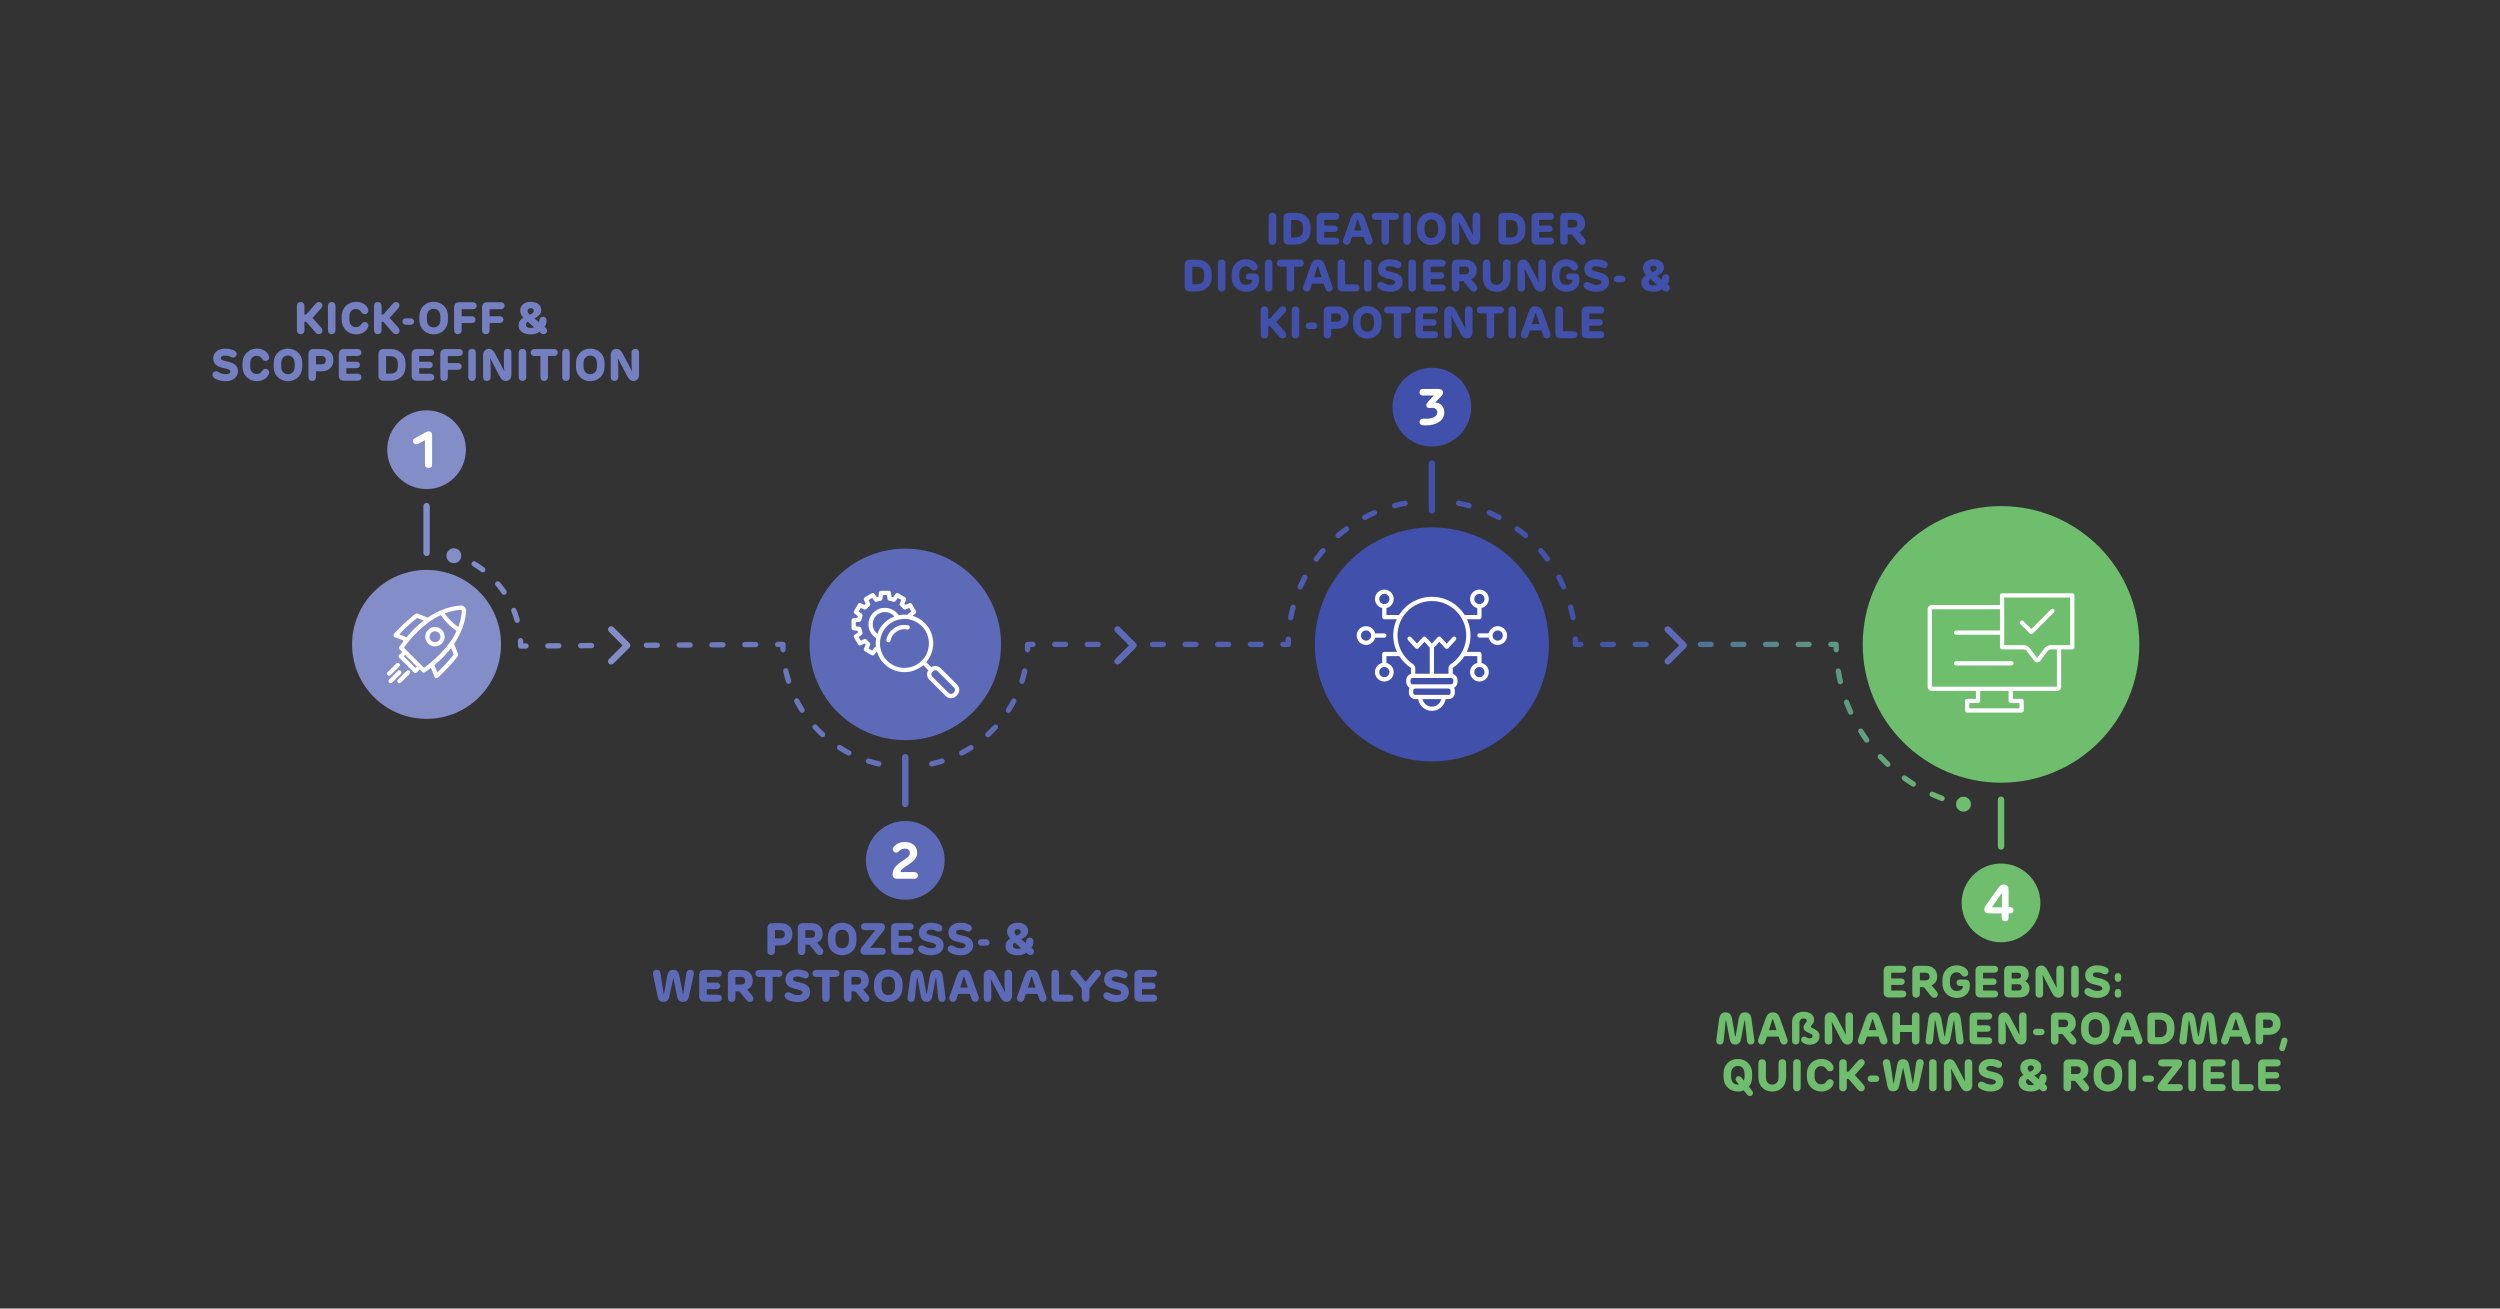 <?xml version="1.0" encoding="UTF-8"?>
<svg id="TXT" xmlns="http://www.w3.org/2000/svg" xmlns:xlink="http://www.w3.org/1999/xlink" version="1.1" viewBox="0 0 2350 1230">
  <rect x="0" y="0" width="2350" height="1230" fill="#333333" stroke="none"/>
  <!-- Generator: Adobe Illustrator 30.0.0, SVG Export Plug-In . SVG Version: 2.1.1 Build 123)  -->
  <defs>
    <style>
      .st0 {
        fill: url(#Unbenannter_Verlauf_24110);
      }

      .st1 {
        fill: url(#Unbenannter_Verlauf_24112);
      }

      .st2 {
        fill: url(#Unbenannter_Verlauf_24111);
      }

      .st3 {
        fill: #838dc8;
      }

      .st4 {
        fill: #5d6ab7;
      }

      .st5 {
        fill: #7580c2;
      }

      .st6 {
        fill: #fff;
      }

      .st7 {
        fill: #6ebe6e;
      }

      .st8 {
        fill: url(#Unbenannter_Verlauf_2419);
      }

      .st9 {
        fill: url(#Unbenannter_Verlauf_2414);
      }

      .st10 {
        fill: url(#Unbenannter_Verlauf_2417);
      }

      .st11 {
        fill: url(#Unbenannter_Verlauf_2416);
      }

      .st12 {
        fill: url(#Unbenannter_Verlauf_2415);
      }

      .st13 {
        fill: url(#Unbenannter_Verlauf_2418);
      }

      .st14 {
        fill: url(#Unbenannter_Verlauf_2413);
      }

      .st15 {
        fill: url(#Unbenannter_Verlauf_2411);
      }

      .st16 {
        fill: url(#Unbenannter_Verlauf_2412);
      }

      .st17 {
        fill: url(#Unbenannter_Verlauf_241);
      }

      .st18 {
        fill: #4150aa;
      }
    </style>
    <linearGradient id="Unbenannter_Verlauf_241" data-name="Unbenannter Verlauf 241" x1="421.68" y1="556.531" x2="1789.833" y2="556.531" gradientUnits="userSpaceOnUse">
      <stop offset="0" stop-color="#838dc8"/>
      <stop offset=".35" stop-color="#5d6ab7"/>
      <stop offset=".75" stop-color="#4150aa"/>
      <stop offset="1" stop-color="#6ebe6e"/>
    </linearGradient>
    <linearGradient id="Unbenannter_Verlauf_2411" data-name="Unbenannter Verlauf 241" x1="420.687" y1="604.77" x2="1852.2" y2="604.77" xlink:href="#Unbenannter_Verlauf_241"/>
    <linearGradient id="Unbenannter_Verlauf_2412" data-name="Unbenannter Verlauf 241" x1="425.167" y1="606.502" x2="1786.83" y2="606.502" xlink:href="#Unbenannter_Verlauf_241"/>
    <linearGradient id="Unbenannter_Verlauf_2413" data-name="Unbenannter Verlauf 241" x1="420.679" y1="608.233" x2="1852.252" y2="608.233" xlink:href="#Unbenannter_Verlauf_241"/>
    <linearGradient id="Unbenannter_Verlauf_2414" data-name="Unbenannter Verlauf 241" x1="423.068" y1="674.329" x2="1843.795" y2="674.329" xlink:href="#Unbenannter_Verlauf_241"/>
    <linearGradient id="Unbenannter_Verlauf_2415" data-name="Unbenannter Verlauf 241" x1="420.68" y1="608.233" x2="1852.235" y2="608.233" xlink:href="#Unbenannter_Verlauf_241"/>
    <linearGradient id="Unbenannter_Verlauf_2416" data-name="Unbenannter Verlauf 241" x1="448.417" y1="605.733" x2="1810.093" y2="605.733" xlink:href="#Unbenannter_Verlauf_241"/>
    <linearGradient id="Unbenannter_Verlauf_2417" data-name="Unbenannter Verlauf 241" x1="420.647" y1="603.233" x2="1852.259" y2="603.233" xlink:href="#Unbenannter_Verlauf_241"/>
    <linearGradient id="Unbenannter_Verlauf_2418" data-name="Unbenannter Verlauf 241" x1="425.065" y1="526.859" x2="1848.67" y2="526.859" xlink:href="#Unbenannter_Verlauf_241"/>
    <linearGradient id="Unbenannter_Verlauf_2419" data-name="Unbenannter Verlauf 241" x1="420.71" y1="603.233" x2="1852.218" y2="603.233" xlink:href="#Unbenannter_Verlauf_241"/>
    <linearGradient id="Unbenannter_Verlauf_24110" data-name="Unbenannter Verlauf 241" x1="473.552" y1="605.733" x2="1835.227" y2="605.733" xlink:href="#Unbenannter_Verlauf_241"/>
    <linearGradient id="Unbenannter_Verlauf_24111" data-name="Unbenannter Verlauf 241" x1="420.551" y1="608.233" x2="1852.24" y2="608.233" xlink:href="#Unbenannter_Verlauf_241"/>
    <linearGradient id="Unbenannter_Verlauf_24112" data-name="Unbenannter Verlauf 241" x1="532.017" y1="690.681" x2="1841.412" y2="690.681" xlink:href="#Unbenannter_Verlauf_241"/>
  </defs>
  <g>
    <circle class="st3" cx="400.965" cy="605.733" r="70"/>
    <g>
      <path class="st6" d="M415.319,604.936c1.722-1.721,2.67-4.009,2.67-6.443s-.948-4.723-2.67-6.443c-1.721-1.721-4.009-2.669-6.442-2.669s-4.723.948-6.443,2.669c-1.722,1.721-2.67,4.009-2.67,6.444s.948,4.722,2.67,6.443c1.721,1.721,4.009,2.669,6.443,2.669s4.722-.948,6.442-2.669h0ZM412.491,602.107h0c-.966.966-2.249,1.498-3.614,1.498s-2.649-.532-3.615-1.498c-.966-.965-1.498-2.249-1.498-3.614s.532-2.649,1.498-3.615,2.249-1.498,3.615-1.498,2.648.532,3.614,1.498c.966.965,1.498,2.249,1.498,3.615s-.532,2.649-1.498,3.614Z"/>
      <path class="st6" d="M426.871,605.253c9.164-13.513,11-25.199,11.249-31.119.056-1.31-.443-2.591-1.369-3.517s-2.214-1.433-3.517-1.369c-5.919.249-17.605,2.086-31.119,11.25l-9.723-3.719c-.652-.248-1.385-.141-1.937.285-6.946,5.361-13.704,11.661-20.088,18.725-.442.49-.614,1.166-.461,1.807.154.642.614,1.166,1.23,1.402l8.445,3.23c-1.388,1.8-2.774,3.69-4.153,5.691-.548.794-.45,1.867.232,2.549l2.322,2.322-2.675,2.675c-.781.781-.781,2.047,0,2.828l13.766,13.766c.391.391.902.586,1.414.586s1.023-.195,1.414-.586l2.675-2.675,2.322,2.322c.387.387.898.586,1.415.586.394,0,.79-.116,1.135-.354,2-1.379,3.89-2.765,5.69-4.153l3.229,8.445c.235.616.76,1.077,1.401,1.23.155.037.312.055.467.055.49,0,.969-.18,1.341-.516,7.066-6.385,13.366-13.144,18.725-20.088.426-.552.534-1.285.285-1.936l-3.718-9.724ZM433.402,573.245c.289-.022.44.122.521.201.08.08.212.254.201.52-.228,5.404-1.45,10.543-3.316,15.369-2.457-1.682-4.8-3.617-6.979-5.796-2.178-2.178-4.113-4.522-5.795-6.978,4.825-1.866,9.965-3.088,15.368-3.316ZM375.319,596.315c5.357-5.724,10.961-10.891,16.697-15.396l6.224,2.38c-5.21,3.996-10.625,9.103-16.039,15.648l-6.883-2.632ZM390.489,627.817l-10.938-10.937,1.261-1.26,10.938,10.937-1.261,1.26ZM398.54,627.69l-18.861-18.861c5.118-7.153,17.639-22.693,34.619-30.673,1.92,2.903,4.156,5.666,6.703,8.212,2.547,2.547,5.31,4.783,8.212,6.704-7.98,16.98-23.52,29.501-30.673,34.618ZM411.054,632.05l-2.632-6.883c6.545-5.414,11.652-10.829,15.648-16.039l2.381,6.225c-4.506,5.735-9.674,11.339-15.397,16.697Z"/>
      <path class="st6" d="M367.219,634.648l8.168-8.168c.781-.781.781-2.047,0-2.828-.781-.781-2.047-.781-2.828,0l-8.168,8.168c-.781.781-.781,2.047,0,2.828.391.391.902.586,1.414.586s1.023-.195,1.414-.586Z"/>
      <path class="st6" d="M376.785,630.639c-.781-.781-2.047-.781-2.828,0l-8.169,8.168c-.781.781-.781,2.047,0,2.828.391.391.902.586,1.414.586s1.023-.195,1.414-.586l8.169-8.168c.781-.781.781-2.047,0-2.828Z"/>
      <path class="st6" d="M382.233,630.639l-8.168,8.168c-.781.781-.781,2.047,0,2.828.391.391.902.586,1.414.586s1.023-.195,1.414-.586l8.168-8.168c.781-.781.781-2.047,0-2.828-.781-.781-2.047-.781-2.828,0Z"/>
    </g>
  </g>
  <g>
    <circle class="st4" cx="850.965" cy="605.733" r="90"/>
    <g>
      <path class="st6" d="M853.629,587.768c-4.546-.918-9.177-.012-13.04,2.553-3.864,2.564-6.498,6.48-7.416,11.026-.219,1.083.481,2.138,1.563,2.356.134.027.268.04.398.04.933,0,1.767-.655,1.958-1.604.707-3.498,2.734-6.512,5.708-8.485,2.974-1.973,6.538-2.671,10.035-1.964,1.088.217,2.138-.482,2.356-1.564s-.481-2.138-1.563-2.356Z"/>
      <path class="st6" d="M899.696,643.58l-15.534-15.534c-1.313-1.314-3.06-2.037-4.918-2.037-1.388,0-2.715.405-3.845,1.157l-4.749-4.749c4.238-4.902,6.557-11.087,6.557-17.633,0-7.217-2.811-14.001-7.914-19.104-3.259-3.259-7.205-5.577-11.51-6.831l2.612-1.976c.805-.608,1.03-1.721.526-2.594l-3.676-6.374c-.505-.875-1.582-1.237-2.509-.844l-3.618,1.525c-.334-.353-.68-.697-1.036-1.034l1.528-3.62c.392-.929.031-2.005-.842-2.509l-6.37-3.682c-.873-.504-1.985-.28-2.595.523l-2.367,3.124c-.47-.14-.943-.267-1.419-.381l-.485-3.89c-.124-1-.975-1.752-1.983-1.752l-7.357-.003h0c-1.008,0-1.859.75-1.984,1.751l-.489,3.898c-.478.113-.949.239-1.414.376l-2.369-3.132c-.607-.805-1.721-1.029-2.594-.526l-6.374,3.676c-.874.504-1.235,1.58-.844,2.509l1.524,3.619c-.352.333-.697.679-1.033,1.036l-3.619-1.529c-.927-.391-2.005-.032-2.51.841l-3.683,6.371c-.505.874-.28,1.986.523,2.595l3.125,2.367c-.141.47-.268.943-.381,1.42l-3.89.484c-1.001.125-1.753.976-1.753,1.984l-.003,7.357c0,1.009.75,1.86,1.751,1.985l3.898.489c.112.477.238.949.376,1.414l-3.132,2.369c-.805.608-1.03,1.721-.526,2.594l3.676,6.374c.504.874,1.58,1.235,2.509.844l3.619-1.525c.334.353.68.698,1.036,1.035l-1.529,3.619c-.393.929-.031,2.005.842,2.51l6.37,3.682c.314.182.658.269,1,.269.608,0,1.205-.277,1.595-.792l2.315-3.055c1.247,4.347,3.576,8.332,6.862,11.617,5.103,5.103,11.887,7.914,19.104,7.914,6.546,0,12.731-2.319,17.633-6.557l4.75,4.75c-1.791,2.7-1.499,6.385.878,8.763l15.533,15.533c1.313,1.314,3.061,2.038,4.919,2.038s3.604-.724,4.918-2.038l.876-.876c2.711-2.712,2.711-7.124,0-9.836ZM823.346,607.868c-.542.054-1.053.328-1.396.782l-2.163,2.854-3.312-1.915,1.398-3.309c.34-.806.117-1.74-.552-2.306-.972-.822-1.866-1.715-2.658-2.655-.564-.669-1.499-.894-2.306-.555l-3.307,1.393-1.912-3.314,2.861-2.164c.698-.528.973-1.449.676-2.273-.417-1.156-.742-2.378-.967-3.631-.155-.861-.852-1.522-1.72-1.631l-3.563-.447v-3.826s3.555-.442,3.555-.442c.868-.108,1.565-.769,1.721-1.63.223-1.233.552-2.457.977-3.638.296-.823.023-1.743-.674-2.271l-2.854-2.162,1.915-3.313,3.309,1.398c.806.341,1.74.117,2.305-.55.823-.973,1.717-1.868,2.656-2.659.67-.564.895-1.499.554-2.306l-1.394-3.306,3.315-1.912,2.165,2.862c.528.699,1.451.97,2.274.675,1.153-.417,2.375-.742,3.629-.967.861-.155,1.521-.852,1.631-1.72l.447-3.563h3.826s.443,3.555.443,3.555c.107.868.768,1.565,1.629,1.721,1.234.223,2.458.552,3.638.977.82.293,1.742.023,2.271-.674l2.163-2.854,3.312,1.915-1.397,3.309c-.34.806-.117,1.739.551,2.304.972.823,1.866,1.717,2.66,2.657.564.669,1.498.893,2.305.554l3.306-1.393,1.912,3.314-2.861,2.164c-.343.259-.583.613-.704,1.003-.931-.096-1.872-.148-2.821-.148-.035,0-.069.002-.104.003-.194,0-.387.01-.581.014-.274.007-.549.013-.822.028-.227.012-.452.032-.678.05-.249.02-.497.04-.744.067-.217.023-.432.051-.648.079-.267.035-.533.073-.798.116-.189.031-.377.063-.564.098-.154.028-.308.053-.461.084-4.464-6.805-13.534-9.043-20.67-4.928-3.584,2.067-6.149,5.406-7.222,9.402s-.525,8.17,1.542,11.754c1.268,2.199,3.041,4.023,5.168,5.359-.368,2.016-.507,4.08-.405,6.16.001.031.001.062.003.093.013.24.034.48.053.721.022.288.045.575.076.86.005.046.007.093.012.139ZM837.174,581.103c-.054.03-.108.062-.162.092-.359.201-.713.41-1.063.628-.09.056-.179.113-.269.17-.309.198-.614.402-.916.612-.111.077-.222.155-.332.234-.275.199-.546.404-.815.613-.116.09-.233.178-.348.271-.018.015-.037.029-.055.044-.246.199-.486.407-.726.616-.108.094-.218.183-.325.278-.019.017-.038.035-.058.052-.254.23-.501.469-.748.709-.09.087-.184.17-.272.258h0c-.045.046-.087.095-.132.14-.293.297-.58.599-.858.907-.018.02-.037.038-.055.058-.108.12-.208.246-.313.367-.195.225-.388.451-.575.681-.132.163-.258.329-.386.494-.165.214-.327.428-.485.646-.131.18-.258.361-.384.544-.142.207-.281.416-.417.626-.127.196-.253.392-.374.59-.12.196-.235.396-.35.595-.125.217-.252.434-.371.655-.086.159-.166.321-.248.482-.553,1.076-1.038,2.181-1.439,3.316-1.12-.891-2.067-1.987-2.793-3.246-1.533-2.659-1.939-5.755-1.144-8.719s2.698-5.441,5.356-6.974c1.804-1.04,3.774-1.534,5.721-1.534,3.366,0,6.657,1.478,8.875,4.167-1.217.455-2.399.998-3.539,1.626ZM833.914,621.061c-3.154-3.154-5.263-7.066-6.193-11.321-.059-.267-.113-.533-.162-.8-.109-.604-.208-1.211-.27-1.826-.006-.058-.007-.115-.013-.173-.062-.677-.096-1.359-.1-2.046,0-.061-.002-.122-.002-.183.007-2.077.303-4.105.839-6.056.072-.261.137-.525.218-.783.172-.549.368-1.091.581-1.625.109-.272.23-.538.349-.806.15-.338.308-.673.475-1.003.127-.253.254-.506.39-.754.29-.524.595-1.041.926-1.543.103-.156.217-.305.323-.459.287-.412.585-.817.9-1.211.125-.157.251-.314.38-.468.431-.513.877-1.016,1.356-1.495.495-.495,1.014-.952,1.542-1.393.136-.113.272-.226.411-.336.517-.412,1.044-.805,1.587-1.166.015-.01.03-.019.045-.028.087-.058.179-.109.267-.165.468-.3.944-.58,1.428-.843.178-.097.356-.193.537-.285.573-.292,1.153-.567,1.744-.808.01-.004.02-.008.03-.012.059-.024.121-.043.18-.067.567-.224,1.141-.423,1.72-.601.146-.045.292-.089.438-.131,2.063-.588,4.19-.892,6.32-.894.015,0,.03,0,.045,0,.73,0,1.46.035,2.188.104t0,0c.668.064,1.333.165,1.994.287.108.02.217.038.324.06,4.308.858,8.417,2.947,11.749,6.279,4.348,4.348,6.742,10.128,6.742,16.276s-2.395,11.928-6.742,16.275c-4.348,4.347-10.127,6.742-16.275,6.742s-11.928-2.395-16.275-6.742ZM896.868,650.588l-.876.876c-1.117,1.117-3.062,1.116-4.18,0l-15.534-15.533c-1.151-1.152-1.151-3.028,0-4.18l.437-.437s0,0,.001-.001,0,0,0-.001l.437-.436c.559-.559,1.301-.866,2.09-.866s1.531.307,2.09.865l15.534,15.534c1.151,1.152,1.151,3.027,0,4.18Z"/>
    </g>
  </g>
  <g>
    <circle class="st18" cx="1345.965" cy="605.733" r="110"/>
    <g>
      <path class="st6" d="M1392.659,623.239v-8.496c0-1.104-.896-2-2-2h-11.862c1.561-3.312,2.636-6.87,3.14-10.575.941-6.912-.147-13.863-3.003-20.07h11.725c1.104,0,2-.896,2-2v-8.506c2.728-.634,5.032-2.518,6.137-5.187,1.368-3.302.62-7.067-1.904-9.59-2.531-2.528-6.299-3.279-9.604-1.914-3.302,1.364-5.435,4.558-5.435,8.136,0,4.158,2.911,7.65,6.806,8.566v6.495h-11.865c-1.025-1.647-2.187-3.221-3.481-4.704-6.891-7.899-16.858-12.43-27.347-12.43s-20.456,4.53-27.347,12.429c-1.294,1.483-2.457,3.057-3.481,4.704h-11.867v-6.506c2.716-.635,5.02-2.517,6.137-5.187,1.367-3.308.614-7.073-1.915-9.589-2.525-2.527-6.292-3.28-9.586-1.915-3.307,1.362-5.443,4.556-5.443,8.137,0,4.158,2.913,7.651,6.808,8.567v8.494c0,1.104.896,2,2,2h11.727c-2.856,6.207-3.944,13.158-3.003,20.07.504,3.705,1.58,7.263,3.141,10.575h-11.864c-1.104,0-2,.896-2,2v8.488c-.464.108-.923.247-1.374.434-3.302,1.364-5.435,4.557-5.435,8.135,0,4.844,3.946,8.795,8.803,8.808,3.576,0,6.771-2.135,8.14-5.44,1.367-3.303.619-7.067-1.904-9.589-1.193-1.191-2.665-1.972-4.229-2.339v-6.497h12.059c2.72,4.28,6.334,7.993,10.668,10.849.222.146.354.388.354.646v5.277c-2.58.7-4.485,3.056-4.485,5.854v1.81c0,2.308,1.295,4.318,3.195,5.345-.437.838-.688,1.789-.688,2.798v1.81c0,3.348,2.724,6.071,6.071,6.071h2.661c.967,6.237,6.357,11.031,12.86,11.031s11.894-4.794,12.861-11.031h2.66c3.348,0,6.071-2.724,6.071-6.071v-1.81c0-1.009-.251-1.959-.688-2.797,1.901-1.027,3.196-3.037,3.196-5.345v-1.81c0-2.799-1.907-5.156-4.488-5.855v-5.275c0-.258.133-.5.354-.646.006-.004.012-.008.018-.012,4.327-2.854,7.936-6.563,10.652-10.838h12.057v6.489c-.462.108-.921.247-1.371.433-3.302,1.364-5.435,4.557-5.435,8.135,0,4.844,3.946,8.795,8.803,8.808,3.577,0,6.772-2.135,8.14-5.44,1.368-3.302.62-7.066-1.904-9.59-1.194-1.192-2.667-1.974-4.232-2.34ZM1385.854,563.038c0-1.953,1.163-3.696,2.962-4.439.599-.247,1.225-.367,1.845-.367,1.251,0,2.479.49,3.403,1.414,1.376,1.375,1.783,3.429,1.037,5.231-.747,1.804-2.491,2.97-4.438,2.97-2.651-.007-4.809-2.164-4.809-4.808ZM1296.463,563.038c0-1.954,1.165-3.696,2.97-4.439.595-.246,1.218-.366,1.835-.366,1.249,0,2.475.49,3.399,1.416,1.38,1.372,1.789,3.425,1.046,5.221-.755,1.808-2.498,2.976-4.44,2.977-2.652-.009-4.81-2.165-4.81-4.808ZM1305.709,633.638c-.747,1.804-2.492,2.97-4.439,2.97-2.65-.007-4.808-2.164-4.808-4.808,0-1.953,1.163-3.695,2.962-4.439.596-.246,1.219-.365,1.836-.366.004,0,.007.001.011.001.003,0,.006,0,.009,0,1.247.003,2.47.491,3.393,1.413,1.376,1.375,1.783,3.428,1.037,5.23ZM1345.966,664.233c-4.292,0-7.895-3.011-8.807-7.031h17.614c-.912,4.021-4.515,7.031-8.808,7.031ZM1363.559,651.131c0,1.143-.929,2.071-2.071,2.071h-31.043c-1.143,0-2.071-.929-2.071-2.071v-1.81c0-1.142.929-2.071,2.071-2.071h31.043c1.143,0,2.071.929,2.071,2.071v1.81ZM1366.067,641.179c0,1.142-.929,2.071-2.071,2.071h-36.058c-1.143,0-2.071-.929-2.071-2.071v-1.81c0-1.142.929-2.071,2.071-2.071h36.058c1.143,0,2.071.929,2.071,2.071v1.81ZM1363.732,624.252c-.008.006-.017.012-.025.018-1.333.891-2.128,2.373-2.128,3.97v5.058h-13.613s-.005-24.555-.005-24.555l4.987-5.441,5.517,6.015c.379.413.913.648,1.474.648s1.096-.235,1.474-.648l6.99-7.623c.747-.814.692-2.079-.122-2.826-.813-.747-2.08-.691-2.825.123l-5.517,6.015-5.518-6.016c-.758-.826-2.19-.826-2.948,0l-5.512,6.014-5.514-6.014c-.758-.826-2.191-.827-2.949,0l-5.511,6.013-5.51-6.013c-.746-.813-2.009-.87-2.826-.124-.814.746-.869,2.011-.123,2.826l6.984,7.623c.379.414.914.649,1.475.649s1.096-.235,1.475-.649l5.511-6.014,4.989,5.441.005,24.553h-13.614v-5.059c0-1.606-.804-3.095-2.151-3.985-7.795-5.136-12.986-13.382-14.243-22.624-1.258-9.245,1.54-18.578,7.676-25.604,6.132-7.029,15.001-11.06,24.333-11.06s18.201,4.031,24.333,11.06c6.136,7.026,8.934,16.358,7.676,25.604-1.258,9.244-6.449,17.49-14.243,22.623ZM1395.101,633.639c-.747,1.804-2.491,2.97-4.439,2.97-2.65-.007-4.808-2.164-4.808-4.808,0-1.953,1.163-3.695,2.962-4.439.595-.246,1.218-.365,1.834-.366.003,0,.006,0,.009,0,.003,0,.007,0,.01,0,1.248.002,2.472.491,3.394,1.413,1.376,1.375,1.783,3.428,1.037,5.231Z"/>
      <path class="st6" d="M1414.074,591.198c-2.527-2.528-6.293-3.277-9.586-1.915-2.639,1.087-4.511,3.349-5.169,6.035h-8.659c-1.104,0-2,.896-2,2s.896,2,2,2h8.596c.873,3.936,4.39,6.898,8.59,6.91h.006c3.561,0,6.753-2.133,8.137-5.441,1.367-3.307.614-7.073-1.915-9.589ZM1412.295,599.251c-.755,1.808-2.498,2.976-4.44,2.977-2.653-.009-4.811-2.165-4.81-4.808,0-1.954,1.165-3.696,2.97-4.439.595-.246,1.218-.366,1.835-.366,1.249,0,2.475.49,3.399,1.416,1.38,1.372,1.789,3.425,1.046,5.221Z"/>
      <path class="st6" d="M1301.269,599.421c1.104,0,2-.896,2-2s-.896-2-2-2h-8.624c-.366-1.565-1.149-3.036-2.343-4.224-2.528-2.528-6.294-3.277-9.586-1.915-3.307,1.362-5.443,4.556-5.443,8.137,0,4.844,3.948,8.795,8.802,8.808h.006c3.561,0,6.753-2.133,8.137-5.441.185-.448.324-.905.432-1.365h8.619ZM1288.523,599.251c-.755,1.808-2.498,2.976-4.44,2.977-2.652-.009-4.81-2.165-4.81-4.808,0-1.954,1.165-3.696,2.97-4.439.595-.246,1.218-.366,1.835-.366,1.249,0,2.475.49,3.399,1.416,1.38,1.372,1.789,3.425,1.046,5.221Z"/>
    </g>
  </g>
  <g>
    <circle class="st7" cx="1880.965" cy="605.733" r="130"/>
    <g>
      <path class="st6" d="M1890.761,621.536h-52.079c-1.104,0-2,.896-2,2s.896,2,2,2h52.079c1.104,0,2-.896,2-2s-.896-2-2-2Z"/>
      <path class="st6" d="M1947.965,557.657h-66.003c-1.104,0-2,.896-2,2v9.047h-64.077c-2.161,0-3.92,1.759-3.92,3.92v72.906c0,2.161,1.759,3.92,3.92,3.92h41.487v7.461h-8.232c-1.104,0-2,.896-2,2v8.897c0,1.104.896,2,2,2h51.164c1.104,0,2-.896,2-2v-8.897c0-1.104-.896-2-2-2h-8.233v-7.461h41.488c2.161,0,3.92-1.759,3.92-3.92v-35.091h10.486c1.104,0,2-.896,2-2v-48.782c0-1.104-.896-2-2-2ZM1890.07,660.911h8.233v4.897h-47.164v-4.897h8.232c1.104,0,2-.896,2-2v-9.461h26.698v9.461c0,1.104.896,2,2,2ZM1933.479,645.45h-117.514v-72.746h63.997v19.915h-41.28c-1.104,0-2,.896-2,2s.896,2,2,2h41.28v11.82c0,1.104.896,2,2,2h20.8c.637.181,1.236.497,1.745.922.106.089.214.192.329.317.189.203.412.482.673.82.219.283.46.602.767,1.011l4.928,6.569c.867,1.157,1.44,1.922,2.422,2.303.863.338,1.812.337,2.674,0,.982-.383,1.556-1.147,2.423-2.304l4.928-6.569c.894-1.192,1.343-1.791,1.767-2.146.511-.425,1.111-.742,1.748-.923h6.313v35.011ZM1945.965,606.439h-19.054c-.154,0-.309.018-.459.054-.418.099-.825.24-1.225.399-.856.342-1.664.808-2.373,1.399-.781.652-1.357,1.421-2.404,2.817l-4.927,6.569c-.189.253-.394.524-.561.734-.163-.205-.362-.473-.56-.734l-4.935-6.58c-1.043-1.39-1.617-2.155-2.399-2.808-1.039-.866-2.282-1.488-3.595-1.797-.15-.036-.305-.054-.459-.054h-19.054v-44.782h62.003v44.782Z"/>
      <path class="st6" d="M1908.038,595.479c.375.375.884.586,1.414.586s1.039-.211,1.414-.586l19.84-19.84c.781-.781.781-2.047,0-2.828s-2.047-.781-2.828,0l-18.426,18.426-7.403-7.404c-.781-.781-2.047-.781-2.828,0s-.781,2.047,0,2.828l8.817,8.818Z"/>
    </g>
  </g>
  <g>
    <path class="st5" d="M303.079,310.846c0,2.036-1.385,3.254-3.275,3.254-1.154,0-2.204-.42-3.232-1.617l-7.979-9.133c-.819-.945-.861-.966-2.415-.966v7.915c0,2.373-1.407,3.801-3.548,3.801s-3.549-1.428-3.549-3.801v-22.592c0-2.372,1.406-3.8,3.549-3.8s3.548,1.428,3.548,3.8v8.042c1.532,0,1.575,0,2.415-.966l8.146-9.26c1.008-1.154,1.952-1.637,3.107-1.637,1.764,0,3.212,1.26,3.212,3.128,0,1.028-.462,1.974-1.344,2.96l-7.958,8.818,8.062,9.029c.945,1.07,1.26,2.184,1.26,3.023Z"/>
    <path class="st5" d="M315.367,287.707v22.592c0,2.373-1.407,3.801-3.548,3.801s-3.549-1.428-3.549-3.801v-22.592c0-2.372,1.406-3.8,3.549-3.8s3.548,1.428,3.548,3.8Z"/>
    <path class="st5" d="M321.29,302.258c-.189-2.184-.189-4.325,0-6.509.588-6.739,6.152-12.052,13.459-12.052,4.66,0,9.133,2.226,10.959,6.047.399.84.547,1.638.547,2.31,0,1.952-1.428,3.233-3.359,3.233-1.512,0-2.479-.777-3.255-1.974-.944-1.47-2.436-2.876-5.103-2.876-3.443,0-5.899,2.604-6.109,6.277-.084,1.449-.084,3.129,0,4.577.23,3.675,2.666,6.278,6.109,6.278,2.667,0,4.158-1.407,5.103-2.877.776-1.197,1.743-1.974,3.255-1.974,1.932,0,3.359,1.28,3.359,3.233,0,.672-.147,1.47-.547,2.31-1.826,3.821-6.299,6.047-10.959,6.047-7.307,0-12.871-5.312-13.459-12.052Z"/>
    <path class="st5" d="M375.571,310.846c0,2.036-1.387,3.254-3.275,3.254-1.155,0-2.205-.42-3.234-1.617l-7.979-9.133c-.818-.945-.86-.966-2.414-.966v7.915c0,2.373-1.406,3.801-3.549,3.801s-3.548-1.428-3.548-3.801v-22.592c0-2.372,1.407-3.8,3.548-3.8s3.549,1.428,3.549,3.8v8.042c1.533,0,1.574,0,2.414-.966l8.146-9.26c1.008-1.154,1.953-1.637,3.107-1.637,1.764,0,3.213,1.26,3.213,3.128,0,1.028-.462,1.974-1.344,2.96l-7.957,8.818,8.062,9.029c.944,1.07,1.26,2.184,1.26,3.023Z"/>
    <path class="st5" d="M378.303,302.279c0-1.764,1.281-3.023,3.213-3.023h4.493c1.932,0,3.212,1.26,3.212,3.023s-1.28,3.023-3.212,3.023h-4.493c-1.932,0-3.213-1.26-3.213-3.023Z"/>
    <path class="st5" d="M394.285,302.258c-.168-2.162-.147-4.325.021-6.509.525-6.95,6.068-12.052,13.333-12.052s12.87,5.102,13.354,12.052c.147,2.163.147,4.325-.021,6.509-.525,6.949-6.09,12.052-13.333,12.052s-12.808-5.103-13.354-12.052ZM401.36,301.439c.231,3.884,2.73,6.319,6.278,6.319,3.507,0,6.026-2.436,6.278-6.319.104-1.575.062-3.255-.043-4.871-.252-3.906-2.729-6.32-6.235-6.32-3.548,0-6.089,2.436-6.299,6.32-.084,1.574-.084,3.254.021,4.871Z"/>
    <path class="st5" d="M433.973,297.281h9.574c2.1,0,3.443,1.26,3.443,3.171s-1.344,3.171-3.443,3.171h-9.574v6.676c0,2.373-1.406,3.801-3.549,3.801s-3.548-1.428-3.548-3.801v-21.353c0-3.149,1.659-4.829,4.808-4.829h12.871c2.162,0,3.506,1.302,3.506,3.275s-1.344,3.275-3.506,3.275h-10.582v6.613Z"/>
    <path class="st5" d="M460.223,297.281h9.574c2.1,0,3.443,1.26,3.443,3.171s-1.344,3.171-3.443,3.171h-9.574v6.676c0,2.373-1.406,3.801-3.549,3.801s-3.548-1.428-3.548-3.801v-21.353c0-3.149,1.659-4.829,4.808-4.829h12.871c2.162,0,3.506,1.302,3.506,3.275s-1.344,3.275-3.506,3.275h-10.582v6.613Z"/>
    <path class="st5" d="M502.264,299.318l4.367,3.549c.125-.483.252-1.008.314-1.617.273-2.226,1.365-3.506,3.422-3.506s3.423,1.344,3.423,3.779c0,2.52-.798,4.136-1.952,5.584l.482.379c1.302,1.07,1.953,2.12,1.953,3.527,0,1.512-1.344,3.086-2.982,3.086-1.406,0-2.162-.252-3.736-1.638l-.609-.546c-2.205,1.617-4.577,2.394-8.062,2.394-7.391,0-11.422-3.569-11.422-8.524,0-2.981,1.26-5.229,4.535-7.201-2.31-2.415-2.981-4.158-2.981-6.782,0-4.913,4.157-8.104,9.868-8.104,6.089,0,9.868,3.191,9.868,7.475,0,3.695-1.638,5.689-6.487,8.146ZM498.883,308.305c1.176,0,2.268-.252,3.213-.65l-5.984-5.291c-1.092.756-1.701,1.574-1.701,2.729,0,1.975,1.575,3.213,4.473,3.213ZM498.022,295.812c2.939-1.323,3.801-2.205,3.801-3.675,0-1.176-.798-2.436-2.897-2.436-1.89,0-2.981,1.134-2.981,2.436,0,1.448.462,2.247,2.078,3.675Z"/>
    <path class="st5" d="M201.604,355.538c-1.197-.776-1.869-1.911-1.869-3.233,0-1.994,1.449-3.275,3.275-3.275,1.092,0,1.848.378,2.709.861,1.448.797,3.191,1.868,6.341,1.868,2.834,0,4.472-.798,4.472-2.456,0-1.827-2.604-2.52-5.941-3.213-7.034-1.47-10.162-3.947-10.162-9.301,0-5.459,4.808-9.092,11.064-9.092,4.347,0,7.286,1.07,9.092,2.078,1.238.715,1.868,1.723,1.868,3.066,0,1.784-1.386,3.275-3.107,3.275-.986,0-1.826-.399-2.813-.819-1.218-.504-2.688-1.05-5.039-1.05-2.75,0-3.926,1.008-3.926,2.33,0,1.512,1.512,2.331,5.123,3.003,7.537,1.386,10.98,4.157,10.98,9.386s-4.451,9.343-11.61,9.343c-5.354,0-8.63-1.596-10.456-2.771Z"/>
    <path class="st5" d="M228.022,346.258c-.189-2.184-.189-4.325,0-6.509.588-6.739,6.151-12.052,13.458-12.052,4.661,0,9.134,2.226,10.96,6.047.399.84.546,1.638.546,2.31,0,1.952-1.428,3.233-3.359,3.233-1.512,0-2.478-.777-3.254-1.974-.945-1.47-2.436-2.876-5.103-2.876-3.443,0-5.899,2.604-6.109,6.277-.084,1.449-.084,3.129,0,4.577.23,3.675,2.666,6.278,6.109,6.278,2.667,0,4.157-1.407,5.103-2.877.776-1.197,1.742-1.974,3.254-1.974,1.932,0,3.359,1.28,3.359,3.233,0,.672-.146,1.47-.546,2.31-1.826,3.821-6.299,6.047-10.96,6.047-7.307,0-12.87-5.312-13.458-12.052Z"/>
    <path class="st5" d="M257.337,346.258c-.168-2.162-.147-4.325.021-6.509.525-6.95,6.068-12.052,13.333-12.052s12.87,5.102,13.353,12.052c.147,2.163.147,4.325-.021,6.509-.524,6.949-6.089,12.052-13.332,12.052s-12.808-5.103-13.354-12.052ZM264.413,345.439c.231,3.884,2.729,6.319,6.278,6.319,3.506,0,6.025-2.436,6.277-6.319.104-1.575.063-3.255-.042-4.871-.252-3.906-2.729-6.32-6.235-6.32-3.549,0-6.089,2.436-6.299,6.32-.084,1.574-.084,3.254.021,4.871Z"/>
    <path class="st5" d="M313.422,338.615c0,6.299-4.262,10.393-11.086,10.393h-5.312v5.291c0,2.373-1.407,3.801-3.548,3.801s-3.549-1.428-3.549-3.801v-21.353c0-3.149,1.658-4.829,4.809-4.829h7.979c6.193,0,10.707,3.737,10.707,10.498ZM302.106,342.457c2.961,0,4.178-1.596,4.178-3.8,0-2.394-1.26-3.989-4.094-3.989h-5.165v7.789h5.081Z"/>
    <path class="st5" d="M318.489,353.061v-20.114c0-3.149,1.68-4.829,4.828-4.829h12.893c2.162,0,3.506,1.302,3.506,3.275s-1.344,3.275-3.506,3.275h-10.604v5.354h9.448c1.995,0,3.255,1.219,3.255,3.045s-1.26,3.045-3.255,3.045h-9.448v5.228h10.645c2.163,0,3.507,1.302,3.507,3.275s-1.344,3.275-3.507,3.275h-12.934c-3.148,0-4.828-1.659-4.828-4.829Z"/>
    <path class="st5" d="M355.741,353.061v-20.114c0-3.149,1.68-4.829,4.83-4.829h6.613c8.146,0,13.312,5.123,13.879,11.632.188,2.184.188,4.325,0,6.509-.588,6.509-5.732,11.632-13.879,11.632h-6.613c-3.15,0-4.83-1.68-4.83-4.829ZM366.974,351.213c4.619,0,6.761-2.457,6.971-5.921.084-1.448.104-3.128,0-4.577-.231-3.465-2.352-5.921-6.971-5.921h-4.095v16.419h4.095Z"/>
    <path class="st5" d="M386.926,353.061v-20.114c0-3.149,1.68-4.829,4.828-4.829h12.893c2.162,0,3.506,1.302,3.506,3.275s-1.344,3.275-3.506,3.275h-10.604v5.354h9.448c1.995,0,3.255,1.219,3.255,3.045s-1.26,3.045-3.255,3.045h-9.448v5.228h10.645c2.163,0,3.507,1.302,3.507,3.275s-1.344,3.275-3.507,3.275h-12.934c-3.148,0-4.828-1.659-4.828-4.829Z"/>
    <path class="st5" d="M420.965,341.281h9.574c2.1,0,3.443,1.26,3.443,3.171s-1.344,3.171-3.443,3.171h-9.574v6.676c0,2.373-1.406,3.801-3.549,3.801s-3.548-1.428-3.548-3.801v-21.353c0-3.149,1.659-4.829,4.808-4.829h12.871c2.162,0,3.506,1.302,3.506,3.275s-1.344,3.275-3.506,3.275h-10.582v6.613Z"/>
    <path class="st5" d="M447.257,331.707v22.592c0,2.373-1.407,3.801-3.548,3.801s-3.549-1.428-3.549-3.801v-22.592c0-2.372,1.406-3.8,3.549-3.8s3.548,1.428,3.548,3.8Z"/>
    <path class="st5" d="M480.727,331.707v20.619c0,3.38-2.016,5.773-5.207,5.773-2.666,0-4.389-1.638-5.9-4.535l-8.818-16.818-.125.063c.482,4.851.524,8.104.524,10.771v6.762c0,2.352-1.428,3.758-3.548,3.758s-3.549-1.406-3.549-3.758v-20.66c0-3.15,2.078-5.774,5.27-5.774,2.667,0,4.431,1.512,5.922,4.367l8.691,16.608h.127c-.525-4.725-.483-9.134-.483-11.717v-5.459c0-2.372,1.407-3.8,3.548-3.8s3.549,1.428,3.549,3.8Z"/>
    <path class="st5" d="M494.674,331.707v22.592c0,2.373-1.406,3.801-3.549,3.801s-3.548-1.428-3.548-3.801v-22.592c0-2.372,1.407-3.8,3.548-3.8s3.549,1.428,3.549,3.8Z"/>
    <path class="st5" d="M524.301,331.351c0,2.016-1.344,3.317-3.506,3.317h-5.689v19.631c0,2.373-1.407,3.801-3.549,3.801s-3.549-1.428-3.549-3.801v-19.631h-5.647c-2.163,0-3.507-1.302-3.507-3.317,0-1.932,1.344-3.233,3.507-3.233h18.435c2.162,0,3.506,1.302,3.506,3.233Z"/>
    <path class="st5" d="M535.581,331.707v22.592c0,2.373-1.406,3.801-3.549,3.801s-3.548-1.428-3.548-3.801v-22.592c0-2.372,1.407-3.8,3.548-3.8s3.549,1.428,3.549,3.8Z"/>
    <path class="st5" d="M541.503,346.258c-.168-2.162-.147-4.325.021-6.509.525-6.95,6.068-12.052,13.333-12.052s12.87,5.102,13.354,12.052c.147,2.163.147,4.325-.021,6.509-.525,6.949-6.09,12.052-13.333,12.052s-12.808-5.103-13.354-12.052ZM548.579,345.439c.231,3.884,2.73,6.319,6.278,6.319,3.507,0,6.026-2.436,6.278-6.319.104-1.575.062-3.255-.043-4.871-.252-3.906-2.729-6.32-6.235-6.32-3.548,0-6.089,2.436-6.299,6.32-.084,1.574-.084,3.254.021,4.871Z"/>
    <path class="st5" d="M600.718,331.707v20.619c0,3.38-2.016,5.773-5.207,5.773-2.667,0-4.388-1.638-5.899-4.535l-8.818-16.818-.127.063c.483,4.851.525,8.104.525,10.771v6.762c0,2.352-1.428,3.758-3.549,3.758s-3.548-1.406-3.548-3.758v-20.66c0-3.15,2.079-5.774,5.271-5.774,2.666,0,4.43,1.512,5.92,4.367l8.693,16.608h.125c-.524-4.725-.482-9.134-.482-11.717v-5.459c0-2.372,1.406-3.8,3.549-3.8s3.548,1.428,3.548,3.8Z"/>
  </g>
  <g>
    <circle class="st3" cx="400.965" cy="422.733" r="37"/>
    <path class="st6" d="M402.817,440.003c-2.04,0-3.36-1.32-3.36-3.505v-22.754l-6.001,3.217c-.863.479-1.632.672-2.376.672-1.416,0-2.856-1.368-2.856-3.072,0-1.32.889-2.256,2.089-2.904l9-4.872c1.152-.648,2.328-1.32,3.625-1.32,2.04,0,3.24,1.272,3.24,3.601v27.434c0,2.185-1.32,3.505-3.36,3.505Z"/>
  </g>
  <path class="st3" d="M400.964,522.733c-1.657,0-3-1.343-3-3v-44c0-1.657,1.343-3,3-3s3,1.343,3,3v44c0,1.657-1.343,3-3,3Z"/>
  <g>
    <path class="st7" d="M1770.631,932.792v-20.114c0-3.149,1.68-4.829,4.83-4.829h12.891c2.163,0,3.507,1.302,3.507,3.275s-1.344,3.275-3.507,3.275h-10.603v5.354h9.448c1.994,0,3.254,1.219,3.254,3.045s-1.26,3.045-3.254,3.045h-9.448v5.228h10.646c2.162,0,3.506,1.302,3.506,3.275s-1.344,3.275-3.506,3.275h-12.934c-3.15,0-4.83-1.659-4.83-4.829Z"/>
    <path class="st7" d="M1821.552,934.724c0,1.953-1.448,3.213-3.296,3.213-1.575,0-2.583-.967-3.507-2.121l-5.711-7.097c-.567-.714-.608-.735-1.659-.735h-2.708v6.047c0,2.373-1.407,3.801-3.548,3.801s-3.549-1.428-3.549-3.801v-21.353c0-3.149,1.658-4.829,4.809-4.829h8.146c6.865,0,10.435,4.43,10.435,10.204,0,3.464-1.784,6.614-5.271,8.167l4.263,5.061c1.028,1.238,1.596,2.33,1.596,3.443ZM1809.858,921.538c2.876,0,3.947-1.386,3.947-3.465,0-2.225-1.071-3.674-3.947-3.674h-5.187v7.139h5.187Z"/>
    <path class="st7" d="M1825.945,925.989c-.168-2.162-.147-4.325.021-6.509.525-6.95,6.11-12.052,13.165-12.052,5.647,0,9.028,2.793,10.12,4.493.734,1.155.945,2.079.945,2.876,0,1.911-1.428,3.213-3.359,3.213-1.303,0-2.163-.441-2.961-1.512-.945-1.26-2.058-2.52-4.745-2.52-3.339,0-5.858,2.436-6.11,6.32-.104,1.574-.084,3.254.021,4.871.252,3.884,2.771,6.361,6.32,6.361,4.178,0,5.647-2.289,5.647-4.473v-.293h-2.646c-1.974,0-3.233-1.219-3.233-3.003,0-1.806,1.26-3.023,3.233-3.023h4.473c3.148,0,4.828,1.68,4.828,4.829v1.365c0,6.655-5.102,11.106-12.324,11.106-7.265,0-12.85-5.103-13.396-12.052Z"/>
    <path class="st7" d="M1856.961,932.792v-20.114c0-3.149,1.68-4.829,4.83-4.829h12.891c2.163,0,3.507,1.302,3.507,3.275s-1.344,3.275-3.507,3.275h-10.603v5.354h9.448c1.994,0,3.254,1.219,3.254,3.045s-1.26,3.045-3.254,3.045h-9.448v5.228h10.646c2.162,0,3.506,1.302,3.506,3.275s-1.344,3.275-3.506,3.275h-12.934c-3.15,0-4.83-1.659-4.83-4.829Z"/>
    <path class="st7" d="M1883.883,932.792v-20.114c0-3.149,1.68-4.829,4.828-4.829h9.596c5.438,0,8.672,3.149,8.672,8.168,0,2.96-1.449,5.102-3.486,6.193v.084c2.457.882,4.283,3.338,4.283,7.055,0,5.459-3.968,8.272-9.553,8.272h-9.512c-3.148,0-4.828-1.68-4.828-4.829ZM1897.257,931.07c2.184,0,3.212-1.092,3.212-2.919s-1.07-2.96-3.212-2.96h-6.319v5.879h6.319ZM1896.795,919.858c2.016,0,2.981-1.092,2.981-2.75,0-1.743-1.05-2.709-2.981-2.709h-5.837v5.459h5.837Z"/>
    <path class="st7" d="M1940.053,911.438v20.619c0,3.38-2.016,5.773-5.207,5.773-2.666,0-4.389-1.638-5.9-4.535l-8.818-16.818-.125.063c.482,4.851.524,8.104.524,10.771v6.762c0,2.352-1.428,3.758-3.548,3.758s-3.549-1.406-3.549-3.758v-20.66c0-3.15,2.078-5.774,5.27-5.774,2.667,0,4.431,1.512,5.922,4.367l8.691,16.608h.127c-.525-4.725-.483-9.134-.483-11.717v-5.459c0-2.372,1.407-3.8,3.548-3.8s3.549,1.428,3.549,3.8Z"/>
    <path class="st7" d="M1954,911.438v22.592c0,2.373-1.407,3.801-3.548,3.801s-3.549-1.428-3.549-3.801v-22.592c0-2.372,1.406-3.8,3.549-3.8s3.548,1.428,3.548,3.8Z"/>
    <path class="st7" d="M1961.247,935.27c-1.197-.776-1.869-1.911-1.869-3.233,0-1.994,1.449-3.275,3.275-3.275,1.092,0,1.848.378,2.709.861,1.448.797,3.191,1.868,6.34,1.868,2.835,0,4.473-.798,4.473-2.456,0-1.827-2.604-2.52-5.941-3.213-7.034-1.47-10.162-3.947-10.162-9.301,0-5.459,4.808-9.092,11.064-9.092,4.346,0,7.285,1.07,9.092,2.078,1.238.715,1.868,1.723,1.868,3.066,0,1.784-1.386,3.275-3.107,3.275-.987,0-1.827-.399-2.813-.819-1.218-.504-2.688-1.05-5.039-1.05-2.75,0-3.926,1.008-3.926,2.33,0,1.512,1.512,2.331,5.123,3.003,7.537,1.386,10.98,4.157,10.98,9.386s-4.451,9.343-11.611,9.343c-5.354,0-8.629-1.596-10.455-2.771Z"/>
    <path class="st7" d="M1987.852,917.927c0-1.994,1.219-3.213,3.045-3.213s3.045,1.219,3.045,3.213v1.764c0,1.994-1.219,3.213-3.045,3.213s-3.045-1.219-3.045-3.213v-1.764ZM1993.942,932.854v1.764c0,1.995-1.219,3.213-3.045,3.213s-3.045-1.218-3.045-3.213v-1.764c0-1.994,1.219-3.212,3.045-3.212s3.045,1.218,3.045,3.212Z"/>
    <path class="st7" d="M1613.322,978.493c0-.211.021-.631.042-.84l2.604-19.611c.65-4.934,2.918-6.403,6.151-6.403,2.877,0,5.165,1.05,6.089,6.319l2.793,16.041c.042.189.084.273.252.273s.21-.084.252-.294l2.771-16.021c.902-5.27,3.191-6.319,6.067-6.319,3.233,0,5.438,1.47,6.089,6.403l2.625,19.611c.042.356.062.545.062.881,0,1.953-1.28,3.297-3.212,3.297-2.205,0-3.507-1.176-3.737-3.443l-1.89-19.086c-.021-.146-.042-.209-.21-.209-.126,0-.189.041-.21.168l-3.317,17.594c-.63,3.297-2.457,4.977-5.333,4.977-3.087,0-4.683-1.701-5.312-4.977l-3.359-17.553c-.021-.084-.084-.209-.188-.209-.147,0-.21.104-.231.252l-1.868,19.043c-.21,2.121-1.344,3.443-3.591,3.443-1.974,0-3.338-1.26-3.338-3.338Z"/>
    <path class="st7" d="M1652.739,976.938l7.097-19.883c1.49-4.178,3.737-5.417,6.613-5.417s5.165,1.239,6.656,5.417l7.075,19.946c.168.462.21,1.008.21,1.47,0,1.848-1.428,3.359-3.443,3.359-1.68,0-2.855-.861-3.464-2.75l-1.533-4.683h-11.044l-1.47,4.64c-.608,1.911-1.784,2.793-3.464,2.793-2.058,0-3.485-1.533-3.485-3.401,0-.462.104-1.071.252-1.491ZM1669.976,968.352l-3.254-9.974c-.084-.23-.168-.356-.357-.356-.188,0-.272.126-.356.356l-3.171,9.974h7.139Z"/>
    <path class="st7" d="M1710.378,973.895c0,5.417-4.283,8.146-9.196,8.146-3.423,0-6.026-1.428-7.076-2.331-.608-.524-1.07-1.428-1.07-2.477,0-1.344,1.028-2.898,2.646-2.898.65,0,1.406.189,2.436.819.63.399,1.68.924,2.876.924,1.932,0,2.835-.903,2.835-2.288,0-1.176-1.302-1.975-3.213-2.751-3.905-1.575-5.333-2.939-5.333-5.249,0-1.197.546-2.246,1.281-3.213,1.07-1.385,1.806-2.352,1.806-3.212,0-1.028-.945-2.016-2.813-2.016-2.667,0-4.095,1.47-4.095,4.22v16.588c0,2.288-1.386,3.674-3.464,3.674s-3.465-1.386-3.465-3.674v-17.301c0-5.942,3.947-9.806,11.023-9.806,6.025,0,9.721,3.255,9.721,7.643,0,1.239-.42,2.771-1.658,4.22-.777.903-1.365,1.281-1.365,2.037,0,1.07,1.596,1.554,2.562,1.994,5.081,2.331,5.564,4.998,5.564,6.95Z"/>
    <path class="st7" d="M1741.835,955.438v20.619c0,3.38-2.016,5.773-5.207,5.773-2.666,0-4.388-1.638-5.899-4.535l-8.818-16.818-.126.063c.482,4.851.524,8.104.524,10.771v6.762c0,2.352-1.428,3.758-3.548,3.758s-3.549-1.406-3.549-3.758v-20.66c0-3.15,2.079-5.774,5.271-5.774,2.666,0,4.43,1.512,5.921,4.367l8.692,16.608h.126c-.525-4.725-.483-9.134-.483-11.717v-5.459c0-2.372,1.407-3.8,3.549-3.8s3.548,1.428,3.548,3.8Z"/>
    <path class="st7" d="M1746.628,976.938l7.097-19.883c1.491-4.178,3.738-5.417,6.614-5.417s5.165,1.239,6.655,5.417l7.076,19.946c.168.462.21,1.008.21,1.47,0,1.848-1.428,3.359-3.443,3.359-1.68,0-2.855-.861-3.464-2.75l-1.533-4.683h-11.044l-1.47,4.64c-.609,1.911-1.785,2.793-3.465,2.793-2.058,0-3.485-1.533-3.485-3.401,0-.462.105-1.071.252-1.491ZM1763.867,968.352l-3.255-9.974c-.084-.23-.168-.356-.356-.356s-.272.126-.356.356l-3.171,9.974h7.139Z"/>
    <path class="st7" d="M1778.905,978.03v-22.592c0-2.372,1.406-3.8,3.549-3.8s3.548,1.428,3.548,3.8v8.084h11.233v-8.084c0-2.372,1.406-3.8,3.548-3.8s3.548,1.428,3.548,3.8v22.592c0,2.373-1.406,3.801-3.548,3.801s-3.548-1.428-3.548-3.801v-7.957h-11.233v7.957c0,2.373-1.407,3.801-3.548,3.801s-3.549-1.428-3.549-3.801Z"/>
    <path class="st7" d="M1810.028,978.493c0-.211.021-.631.041-.84l2.604-19.611c.651-4.934,2.919-6.403,6.152-6.403,2.877,0,5.165,1.05,6.089,6.319l2.792,16.041c.043.189.084.273.252.273s.211-.084.252-.294l2.771-16.021c.903-5.27,3.191-6.319,6.068-6.319,3.233,0,5.438,1.47,6.089,6.403l2.624,19.611c.043.356.063.545.063.881,0,1.953-1.28,3.297-3.212,3.297-2.205,0-3.507-1.176-3.738-3.443l-1.889-19.086c-.021-.146-.043-.209-.211-.209-.125,0-.188.041-.209.168l-3.318,17.594c-.629,3.297-2.456,4.977-5.332,4.977-3.087,0-4.683-1.701-5.312-4.977l-3.359-17.553c-.021-.084-.084-.209-.189-.209-.146,0-.209.104-.23.252l-1.869,19.043c-.209,2.121-1.344,3.443-3.59,3.443-1.974,0-3.338-1.26-3.338-3.338Z"/>
    <path class="st7" d="M1851.438,976.792v-20.114c0-3.149,1.68-4.829,4.83-4.829h12.891c2.163,0,3.507,1.302,3.507,3.275s-1.344,3.275-3.507,3.275h-10.603v5.354h9.448c1.994,0,3.254,1.219,3.254,3.045s-1.26,3.045-3.254,3.045h-9.448v5.228h10.646c2.162,0,3.506,1.302,3.506,3.275s-1.344,3.275-3.506,3.275h-12.934c-3.15,0-4.83-1.659-4.83-4.829Z"/>
    <path class="st7" d="M1905.004,955.438v20.619c0,3.38-2.016,5.773-5.207,5.773-2.666,0-4.389-1.638-5.9-4.535l-8.818-16.818-.125.063c.482,4.851.524,8.104.524,10.771v6.762c0,2.352-1.428,3.758-3.548,3.758s-3.549-1.406-3.549-3.758v-20.66c0-3.15,2.078-5.774,5.27-5.774,2.667,0,4.431,1.512,5.922,4.367l8.691,16.608h.127c-.525-4.725-.483-9.134-.483-11.717v-5.459c0-2.372,1.407-3.8,3.548-3.8s3.549,1.428,3.549,3.8Z"/>
    <path class="st7" d="M1910.995,970.011c0-1.764,1.28-3.023,3.212-3.023h4.493c1.932,0,3.213,1.26,3.213,3.023s-1.281,3.023-3.213,3.023h-4.493c-1.932,0-3.212-1.26-3.212-3.023Z"/>
    <path class="st7" d="M1951.875,978.724c0,1.953-1.449,3.213-3.297,3.213-1.574,0-2.582-.967-3.506-2.121l-5.711-7.097c-.566-.714-.609-.735-1.658-.735h-2.709v6.047c0,2.373-1.406,3.801-3.549,3.801s-3.548-1.428-3.548-3.801v-21.353c0-3.149,1.659-4.829,4.808-4.829h8.146c6.866,0,10.436,4.43,10.436,10.204,0,3.464-1.785,6.614-5.27,8.167l4.262,5.061c1.029,1.238,1.596,2.33,1.596,3.443ZM1940.18,965.538c2.877,0,3.947-1.386,3.947-3.465,0-2.225-1.07-3.674-3.947-3.674h-5.186v7.139h5.186Z"/>
    <path class="st7" d="M1956.269,969.989c-.168-2.162-.147-4.325.021-6.509.525-6.95,6.068-12.052,13.333-12.052s12.87,5.102,13.354,12.052c.147,2.163.147,4.325-.021,6.509-.525,6.949-6.09,12.052-13.333,12.052s-12.808-5.103-13.354-12.052ZM1963.344,969.171c.231,3.884,2.73,6.319,6.278,6.319,3.507,0,6.026-2.436,6.278-6.319.104-1.575.062-3.255-.043-4.871-.252-3.906-2.729-6.32-6.235-6.32-3.548,0-6.089,2.436-6.299,6.32-.084,1.574-.084,3.254.021,4.871Z"/>
    <path class="st7" d="M1986.341,976.938l7.097-19.883c1.49-4.178,3.737-5.417,6.613-5.417s5.166,1.239,6.656,5.417l7.076,19.946c.168.462.209,1.008.209,1.47,0,1.848-1.428,3.359-3.443,3.359-1.68,0-2.855-.861-3.464-2.75l-1.532-4.683h-11.045l-1.469,4.64c-.609,1.911-1.785,2.793-3.465,2.793-2.058,0-3.485-1.533-3.485-3.401,0-.462.104-1.071.252-1.491ZM2003.579,968.352l-3.254-9.974c-.084-.23-.168-.356-.357-.356-.188,0-.272.126-.356.356l-3.171,9.974h7.139Z"/>
    <path class="st7" d="M2018.555,976.792v-20.114c0-3.149,1.68-4.829,4.828-4.829h6.614c8.146,0,13.312,5.123,13.878,11.632.189,2.184.189,4.325,0,6.509-.588,6.509-5.731,11.632-13.878,11.632h-6.614c-3.148,0-4.828-1.68-4.828-4.829ZM2029.788,974.944c4.619,0,6.761-2.457,6.971-5.921.084-1.448.105-3.128,0-4.577-.23-3.465-2.352-5.921-6.971-5.921h-4.094v16.419h4.094Z"/>
    <path class="st7" d="M2048.606,978.493c0-.211.021-.631.041-.84l2.604-19.611c.651-4.934,2.919-6.403,6.152-6.403,2.877,0,5.165,1.05,6.089,6.319l2.792,16.041c.043.189.084.273.252.273s.211-.084.252-.294l2.771-16.021c.903-5.27,3.191-6.319,6.068-6.319,3.233,0,5.438,1.47,6.089,6.403l2.624,19.611c.043.356.063.545.063.881,0,1.953-1.28,3.297-3.212,3.297-2.205,0-3.507-1.176-3.738-3.443l-1.889-19.086c-.021-.146-.043-.209-.211-.209-.125,0-.188.041-.209.168l-3.318,17.594c-.629,3.297-2.456,4.977-5.332,4.977-3.087,0-4.683-1.701-5.312-4.977l-3.359-17.553c-.021-.084-.084-.209-.189-.209-.146,0-.209.104-.23.252l-1.869,19.043c-.209,2.121-1.344,3.443-3.59,3.443-1.974,0-3.338-1.26-3.338-3.338Z"/>
    <path class="st7" d="M2088.022,976.938l7.097-19.883c1.491-4.178,3.737-5.417,6.614-5.417s5.164,1.239,6.655,5.417l7.075,19.946c.168.462.211,1.008.211,1.47,0,1.848-1.428,3.359-3.443,3.359-1.68,0-2.855-.861-3.465-2.75l-1.533-4.683h-11.043l-1.471,4.64c-.608,1.911-1.784,2.793-3.464,2.793-2.058,0-3.485-1.533-3.485-3.401,0-.462.105-1.071.252-1.491ZM2105.26,968.352l-3.255-9.974c-.084-.23-.168-.356-.356-.356-.189,0-.273.126-.357.356l-3.17,9.974h7.139Z"/>
    <path class="st7" d="M2143.75,962.347c0,6.299-4.262,10.393-11.086,10.393h-5.312v5.291c0,2.373-1.407,3.801-3.548,3.801s-3.549-1.428-3.549-3.801v-21.353c0-3.149,1.658-4.829,4.809-4.829h7.979c6.193,0,10.707,3.737,10.707,10.498ZM2132.434,966.188c2.961,0,4.178-1.596,4.178-3.8,0-2.394-1.26-3.989-4.094-3.989h-5.165v7.789h5.081Z"/>
    <path class="st7" d="M2145.458,988.046c-1.512,0-2.877-.902-2.877-2.352,0-.336,0-.714.168-1.365l1.68-6.551c.441-1.7,1.512-2.456,2.688-2.456,1.49,0,3.149.756,3.149,2.624,0,.336-.063.924-.21,1.428l-1.974,6.551c-.504,1.68-1.575,2.121-2.624,2.121Z"/>
    <path class="st7" d="M1647.799,1027.448c0,1.637-1.344,2.855-2.897,2.855-1.196,0-1.91-.567-2.624-1.449l-3.171-3.905c-1.68.692-3.548,1.092-5.543,1.092-7.265,0-12.808-5.103-13.354-12.052-.168-2.162-.146-4.325.021-6.509.524-6.95,6.067-12.052,13.332-12.052s12.871,5.102,13.354,12.052c.147,2.163.147,4.325-.021,6.509-.21,2.897-1.302,5.459-3.023,7.475l2.981,3.695c.566.693.944,1.302.944,2.289ZM1627.287,1013.171c.23,3.884,2.729,6.319,6.277,6.319.378,0,.735-.021,1.071-.084l-2.163-2.667c-.566-.692-.986-1.428-.986-2.33,0-1.742,1.302-2.813,2.897-2.813,1.092,0,1.932.567,2.646,1.448l2.226,2.751c.314-.776.524-1.659.588-2.624.104-1.575.062-3.255-.042-4.871-.252-3.906-2.729-6.32-6.236-6.32-3.548,0-6.089,2.436-6.299,6.32-.084,1.574-.084,3.254.021,4.871Z"/>
    <path class="st7" d="M1678.943,999.438v13.018c0,8.189-5.187,13.585-13.081,13.585-7.853,0-13.018-5.396-13.018-13.585v-13.018c0-2.372,1.407-3.8,3.549-3.8s3.548,1.428,3.548,3.8v13.605c0,4.011,2.478,6.446,5.963,6.446,3.465,0,5.942-2.436,5.942-6.446v-13.605c0-2.372,1.406-3.8,3.548-3.8s3.549,1.428,3.549,3.8Z"/>
    <path class="st7" d="M1692.659,999.438v22.592c0,2.373-1.407,3.801-3.549,3.801s-3.548-1.428-3.548-3.801v-22.592c0-2.372,1.406-3.8,3.548-3.8s3.549,1.428,3.549,3.8Z"/>
    <path class="st7" d="M1698.582,1013.989c-.189-2.184-.189-4.325,0-6.509.588-6.739,6.151-12.052,13.458-12.052,4.661,0,9.134,2.226,10.96,6.047.399.84.546,1.638.546,2.31,0,1.952-1.428,3.233-3.359,3.233-1.512,0-2.478-.777-3.254-1.974-.945-1.47-2.436-2.876-5.103-2.876-3.443,0-5.899,2.604-6.109,6.277-.084,1.449-.084,3.129,0,4.577.23,3.675,2.666,6.278,6.109,6.278,2.667,0,4.157-1.407,5.103-2.877.776-1.197,1.742-1.974,3.254-1.974,1.932,0,3.359,1.28,3.359,3.233,0,.672-.146,1.47-.546,2.31-1.826,3.821-6.299,6.047-10.96,6.047-7.307,0-12.87-5.312-13.458-12.052Z"/>
    <path class="st7" d="M1752.862,1022.577c0,2.036-1.386,3.254-3.275,3.254-1.155,0-2.205-.42-3.233-1.617l-7.979-9.133c-.819-.945-.861-.966-2.415-.966v7.915c0,2.373-1.406,3.801-3.548,3.801s-3.549-1.428-3.549-3.801v-22.592c0-2.372,1.407-3.8,3.549-3.8s3.548,1.428,3.548,3.8v8.042c1.533,0,1.575,0,2.415-.966l8.146-9.26c1.008-1.154,1.952-1.637,3.107-1.637,1.764,0,3.212,1.26,3.212,3.128,0,1.028-.462,1.974-1.344,2.96l-7.957,8.818,8.062,9.029c.944,1.07,1.26,2.184,1.26,3.023Z"/>
    <path class="st7" d="M1755.596,1014.011c0-1.764,1.281-3.023,3.213-3.023h4.492c1.932,0,3.213,1.26,3.213,3.023s-1.281,3.023-3.213,3.023h-4.492c-1.932,0-3.213-1.26-3.213-3.023Z"/>
    <path class="st7" d="M1774.137,1020.687l-4.22-20.681c-.042-.252-.104-.651-.104-1.008,0-1.868,1.238-3.38,3.548-3.38,1.848,0,3.171,1.133,3.485,3.254l3.002,19.778c.021.084.063.084.147.084.042,0,.104,0,.126-.104l3.254-17.784c.651-3.611,2.646-5.207,5.586-5.207,2.855,0,4.85,1.575,5.563,5.249l3.423,17.721c.021.105.062.126.125.126.084,0,.127-.021.147-.104l3.003-19.8c.293-1.995,1.637-3.212,3.632-3.212,2.12,0,3.464,1.532,3.464,3.4,0,.441-.062.799-.146,1.176l-4.557,20.472c-.797,3.591-2.268,5.165-5.647,5.165-3.023,0-4.767-1.596-5.459-5.018l-3.464-16.986c-.021-.084-.084-.105-.127-.105-.021,0-.062,0-.084.084l-3.611,17.028c-.734,3.423-2.54,4.997-5.605,4.997-3.317,0-4.745-1.554-5.48-5.145Z"/>
    <path class="st7" d="M1820.442,999.438v22.592c0,2.373-1.406,3.801-3.549,3.801s-3.548-1.428-3.548-3.801v-22.592c0-2.372,1.407-3.8,3.548-3.8s3.549,1.428,3.549,3.8Z"/>
    <path class="st7" d="M1853.912,999.438v20.619c0,3.38-2.016,5.773-5.207,5.773-2.667,0-4.388-1.638-5.899-4.535l-8.818-16.818-.127.063c.483,4.851.525,8.104.525,10.771v6.762c0,2.352-1.428,3.758-3.549,3.758s-3.548-1.406-3.548-3.758v-20.66c0-3.15,2.079-5.774,5.271-5.774,2.666,0,4.43,1.512,5.92,4.367l8.693,16.608h.125c-.524-4.725-.482-9.134-.482-11.717v-5.459c0-2.372,1.406-3.8,3.549-3.8s3.548,1.428,3.548,3.8Z"/>
    <path class="st7" d="M1861.12,1023.27c-1.197-.776-1.869-1.911-1.869-3.233,0-1.994,1.449-3.275,3.275-3.275,1.092,0,1.848.378,2.709.861,1.448.797,3.191,1.868,6.34,1.868,2.835,0,4.473-.798,4.473-2.456,0-1.827-2.604-2.52-5.941-3.213-7.034-1.47-10.162-3.947-10.162-9.301,0-5.459,4.808-9.092,11.064-9.092,4.346,0,7.285,1.07,9.092,2.078,1.238.715,1.868,1.723,1.868,3.066,0,1.784-1.386,3.275-3.107,3.275-.987,0-1.827-.399-2.813-.819-1.218-.504-2.688-1.05-5.039-1.05-2.75,0-3.926,1.008-3.926,2.33,0,1.512,1.512,2.331,5.123,3.003,7.537,1.386,10.98,4.157,10.98,9.386s-4.451,9.343-11.611,9.343c-5.354,0-8.629-1.596-10.455-2.771Z"/>
    <path class="st7" d="M1912.293,1011.05l4.367,3.549c.125-.483.252-1.008.314-1.617.273-2.226,1.365-3.506,3.422-3.506s3.423,1.344,3.423,3.779c0,2.52-.798,4.136-1.952,5.584l.482.379c1.302,1.07,1.953,2.12,1.953,3.527,0,1.512-1.344,3.086-2.982,3.086-1.406,0-2.162-.252-3.736-1.638l-.609-.546c-2.205,1.617-4.577,2.394-8.062,2.394-7.391,0-11.422-3.569-11.422-8.524,0-2.981,1.26-5.229,4.535-7.201-2.31-2.415-2.981-4.158-2.981-6.782,0-4.913,4.157-8.104,9.868-8.104,6.089,0,9.868,3.191,9.868,7.475,0,3.695-1.638,5.689-6.487,8.146ZM1908.913,1020.036c1.176,0,2.268-.252,3.213-.65l-5.984-5.291c-1.092.756-1.701,1.574-1.701,2.729,0,1.975,1.575,3.213,4.473,3.213ZM1908.051,1007.544c2.939-1.323,3.801-2.205,3.801-3.675,0-1.176-.798-2.436-2.897-2.436-1.89,0-2.981,1.134-2.981,2.436,0,1.448.462,2.247,2.078,3.675Z"/>
    <path class="st7" d="M1963.699,1022.724c0,1.953-1.448,3.213-3.296,3.213-1.575,0-2.583-.967-3.507-2.121l-5.711-7.097c-.567-.714-.608-.735-1.659-.735h-2.708v6.047c0,2.373-1.407,3.801-3.548,3.801s-3.549-1.428-3.549-3.801v-21.353c0-3.149,1.658-4.829,4.809-4.829h8.146c6.865,0,10.435,4.43,10.435,10.204,0,3.464-1.784,6.614-5.271,8.167l4.263,5.061c1.028,1.238,1.596,2.33,1.596,3.443ZM1952.004,1009.538c2.876,0,3.947-1.386,3.947-3.465,0-2.225-1.071-3.674-3.947-3.674h-5.187v7.139h5.187Z"/>
    <path class="st7" d="M1968.092,1013.989c-.168-2.162-.146-4.325.021-6.509.524-6.95,6.067-12.052,13.332-12.052s12.871,5.102,13.354,12.052c.146,2.163.146,4.325-.021,6.509-.524,6.949-6.088,12.052-13.332,12.052s-12.808-5.103-13.354-12.052ZM1975.168,1013.171c.23,3.884,2.729,6.319,6.277,6.319,3.506,0,6.025-2.436,6.277-6.319.105-1.575.063-3.255-.041-4.871-.252-3.906-2.73-6.32-6.236-6.32-3.549,0-6.089,2.436-6.299,6.32-.084,1.574-.084,3.254.021,4.871Z"/>
    <path class="st7" d="M2007.823,999.438v22.592c0,2.373-1.406,3.801-3.549,3.801s-3.548-1.428-3.548-3.801v-22.592c0-2.372,1.407-3.8,3.548-3.8s3.549,1.428,3.549,3.8Z"/>
    <path class="st7" d="M2013.85,1014.011c0-1.764,1.281-3.023,3.213-3.023h4.493c1.932,0,3.212,1.26,3.212,3.023s-1.28,3.023-3.212,3.023h-4.493c-1.932,0-3.213-1.26-3.213-3.023Z"/>
    <path class="st7" d="M2051.96,1022.346c0,1.974-1.344,3.275-3.507,3.275h-15.81c-2.792,0-4.515-1.386-4.515-3.611,0-1.659.819-2.939,1.953-4.367l12.031-15.243h-9.932c-2.162,0-3.506-1.302-3.506-3.275s1.344-3.275,3.506-3.275h14.781c2.709,0,4.262,1.386,4.262,3.59,0,1.512-.818,2.939-1.952,4.389l-12.052,15.243h11.232c2.163,0,3.507,1.302,3.507,3.275Z"/>
    <path class="st7" d="M2064.102,999.438v22.592c0,2.373-1.406,3.801-3.549,3.801s-3.548-1.428-3.548-3.801v-22.592c0-2.372,1.407-3.8,3.548-3.8s3.549,1.428,3.549,3.8Z"/>
    <path class="st7" d="M2070.928,1020.792v-20.114c0-3.149,1.68-4.829,4.828-4.829h12.893c2.162,0,3.506,1.302,3.506,3.275s-1.344,3.275-3.506,3.275h-10.604v5.354h9.448c1.995,0,3.255,1.219,3.255,3.045s-1.26,3.045-3.255,3.045h-9.448v5.228h10.645c2.163,0,3.507,1.302,3.507,3.275s-1.344,3.275-3.507,3.275h-12.934c-3.148,0-4.828-1.659-4.828-4.829Z"/>
    <path class="st7" d="M2118.53,1022.346c0,1.974-1.344,3.275-3.506,3.275h-12.346c-3.129,0-4.809-1.68-4.809-4.829v-21.354c0-2.372,1.406-3.8,3.549-3.8s3.548,1.428,3.548,3.8v19.632h10.058c2.162,0,3.506,1.302,3.506,3.275Z"/>
    <path class="st7" d="M2122.608,1020.792v-20.114c0-3.149,1.68-4.829,4.828-4.829h12.893c2.162,0,3.506,1.302,3.506,3.275s-1.344,3.275-3.506,3.275h-10.604v5.354h9.448c1.995,0,3.255,1.219,3.255,3.045s-1.26,3.045-3.255,3.045h-9.448v5.228h10.645c2.163,0,3.507,1.302,3.507,3.275s-1.344,3.275-3.507,3.275h-12.934c-3.148,0-4.828-1.659-4.828-4.829Z"/>
  </g>
  <g>
    <circle class="st7" cx="1880.964" cy="848.733" r="37"/>
    <path class="st6" d="M1892.694,855.634c0,1.8-1.2,2.977-3.169,2.977h-1.439v3.888c0,2.185-1.297,3.505-3.289,3.505s-3.264-1.32-3.264-3.505v-3.912h-11.689c-2.832,0-4.608-1.344-4.608-3.889,0-1.367.792-2.712,1.584-3.815l11.617-16.37c1.536-2.208,2.809-3.048,5.161-3.048,2.567,0,4.488,1.608,4.488,4.896v16.321h1.439c1.969,0,3.169,1.152,3.169,2.952ZM1881.893,852.897v-13.657l-9.577,13.657h9.577Z"/>
  </g>
  <path class="st7" d="M1880.964,798.733c-1.657,0-3-1.343-3-3v-44c0-1.657,1.343-3,3-3s3,1.343,3,3v44c0,1.657-1.343,3-3,3Z"/>
  <g>
    <path class="st17" d="M486.121,585.525c-1.094,0-2.098-.724-2.407-1.829-.844-3.028-1.868-6.049-3.042-8.976-.514-1.282.108-2.737,1.39-3.251,1.281-.511,2.737.108,3.25,1.39,1.242,3.097,2.324,6.29,3.217,9.493.371,1.33-.407,2.709-1.737,3.08-.225.062-.451.093-.673.093ZM473.827,559.111c-.799,0-1.583-.382-2.067-1.091-1.775-2.602-3.713-5.137-5.759-7.533-.896-1.05-.772-2.628.278-3.524s2.627-.771,3.524.278c2.162,2.533,4.209,5.211,6.086,7.961.778,1.141.485,2.696-.656,3.475-.431.294-.922.435-1.407.435ZM453.736,537.999c-.526,0-1.056-.165-1.508-.508-2.515-1.904-5.157-3.691-7.854-5.31-1.184-.71-1.568-2.246-.858-3.43s2.246-1.569,3.43-.857c2.851,1.71,5.645,3.599,8.302,5.612,1.101.833,1.317,2.401.483,3.502-.492.648-1.239.99-1.995.99Z"/>
    <path class="st15" d="M489.427,609.771c-.66,0-1.293-.261-1.762-.727-.472-.47-.738-1.107-.738-1.773,0-1.615-.044-3.252-.132-4.863-.075-1.378.981-2.557,2.36-2.632,1.4-.089,2.557.981,2.632,2.36.047.868.083,1.743.106,2.619l2.518-.016c1.371-.034,2.507,1.104,2.516,2.484s-1.104,2.507-2.484,2.516l-5,.031h-.016Z"/>
    <path class="st16" d="M514.995,609.611c-1.373,0-2.491-1.109-2.5-2.484-.009-1.381,1.104-2.507,2.484-2.516l10.284-.064h.016c1.373,0,2.491,1.109,2.5,2.484.009,1.381-1.104,2.507-2.484,2.516l-10.284.064h-.016ZM545.848,609.419c-1.373,0-2.491-1.109-2.5-2.484-.009-1.381,1.104-2.507,2.484-2.516l10.284-.064h.016c1.373,0,2.491,1.109,2.5,2.484.009,1.381-1.104,2.507-2.484,2.516l-10.284.064h-.016ZM607.553,609.034c-1.373,0-2.491-1.109-2.5-2.484-.009-1.381,1.104-2.507,2.484-2.516l10.284-.064h.016c1.373,0,2.491,1.109,2.5,2.484.009,1.381-1.104,2.507-2.484,2.516l-10.284.064h-.016ZM638.406,608.842c-1.373,0-2.491-1.109-2.5-2.484-.009-1.381,1.104-2.507,2.484-2.516l10.284-.064h.016c1.373,0,2.491,1.109,2.5,2.484.009,1.381-1.104,2.507-2.484,2.516l-10.284.064h-.016ZM669.259,608.649c-1.373,0-2.491-1.109-2.5-2.484-.009-1.381,1.104-2.507,2.484-2.516l10.284-.064h.016c1.373,0,2.491,1.109,2.5,2.484.009,1.381-1.104,2.507-2.484,2.516l-10.284.064h-.016ZM700.111,608.456c-1.374,0-2.491-1.109-2.5-2.484-.008-1.381,1.104-2.507,2.484-2.516l10.284-.063h.016c1.374,0,2.491,1.109,2.5,2.484.008,1.381-1.104,2.507-2.484,2.516l-10.284.063h-.016Z"/>
    <path class="st14" d="M736.07,613.233c-1.331,0-2.438-1.05-2.496-2.393-.037-.857-.064-1.724-.083-2.592l-2.511.016h-.016c-1.373,0-2.491-1.109-2.5-2.484-.009-1.381,1.104-2.507,2.484-2.516l5-.031h.016c.66,0,1.294.261,1.762.727.472.47.738,1.107.738,1.773,0,1.632.035,3.277.104,4.893.06,1.38-1.011,2.546-2.39,2.605-.037,0-.073.002-.109.002Z"/>
    <path class="st9" d="M875.811,720.543c-1.148,0-2.183-.796-2.439-1.963-.297-1.349.556-2.683,1.903-2.979,3.185-.701,6.374-1.553,9.479-2.529,1.312-.412,2.72.316,3.135,1.635.414,1.317-.317,2.721-1.635,3.135-3.245,1.021-6.577,1.91-9.903,2.643-.182.04-.362.06-.54.06ZM826.036,720.525c-.179,0-.36-.02-.542-.06-3.331-.737-6.663-1.629-9.902-2.651-1.317-.415-2.048-1.819-1.632-3.136.416-1.317,1.82-2.049,3.136-1.632,3.101.978,6.29,1.831,9.479,2.536,1.348.299,2.199,1.633,1.901,2.981-.258,1.166-1.292,1.961-2.438,1.961ZM904.028,710.288c-.902,0-1.773-.49-2.219-1.346-.639-1.225-.163-2.734,1.062-3.372,2.887-1.505,5.746-3.157,8.498-4.912,1.163-.738,2.709-.399,3.452.765.742,1.164.399,2.71-.765,3.452-2.874,1.832-5.859,3.558-8.875,5.129-.369.192-.764.284-1.153.284ZM797.826,710.248c-.39,0-.785-.092-1.154-.284-3.013-1.572-5.998-3.3-8.871-5.136-1.164-.743-1.504-2.289-.761-3.452.744-1.164,2.289-1.505,3.453-.761,2.751,1.757,5.608,3.41,8.492,4.915,1.224.639,1.699,2.149,1.06,3.373-.446.854-1.317,1.345-2.218,1.345ZM928.616,693.061c-.677,0-1.352-.273-1.845-.812-.933-1.018-.863-2.6.155-3.532,2.401-2.2,4.738-4.534,6.944-6.938.935-1.017,2.516-1.085,3.532-.151,1.018.934,1.085,2.516.151,3.532-2.304,2.51-4.743,4.946-7.251,7.244-.479.439-1.085.656-1.688.656ZM773.254,693.006c-.604,0-1.209-.218-1.689-.658-2.512-2.304-4.95-4.743-7.246-7.249-.933-1.018-.864-2.599.154-3.531,1.018-.935,2.599-.865,3.532.154,2.199,2.399,4.533,4.734,6.939,6.942,1.018.933,1.085,2.515.152,3.532-.493.537-1.167.81-1.843.81ZM947.932,670.081c-.461,0-.928-.127-1.345-.394-1.163-.744-1.503-2.29-.76-3.453,1.759-2.751,3.414-5.608,4.919-8.491.638-1.225,2.146-1.699,3.373-1.059,1.224.639,1.698,2.148,1.059,3.373-1.572,3.012-3.301,5.996-5.138,8.87-.478.746-1.284,1.153-2.108,1.153ZM753.953,670.013c-.826,0-1.633-.408-2.11-1.155-1.833-2.875-3.56-5.86-5.131-8.875-.638-1.224-.163-2.733,1.061-3.372,1.224-.639,2.734-.164,3.373,1.062,1.504,2.885,3.158,5.744,4.914,8.496.742,1.164.401,2.71-.763,3.452-.417.266-.882.393-1.342.393ZM960.651,642.894c-.25,0-.503-.038-.754-.117-1.316-.416-2.047-1.82-1.631-3.137.979-3.1,1.833-6.288,2.54-9.478.298-1.348,1.628-2.202,2.981-1.899,1.348.298,2.198,1.633,1.899,2.981-.737,3.331-1.631,6.663-2.653,9.901-.337,1.066-1.321,1.748-2.383,1.748ZM741.252,642.809c-1.062,0-2.048-.683-2.384-1.75-1.022-3.246-1.912-6.578-2.646-9.905-.297-1.348.555-2.683,1.903-2.979,1.347-.298,2.682.555,2.979,1.903.702,3.184,1.554,6.373,2.532,9.479.415,1.317-.317,2.721-1.634,3.136-.25.078-.503.116-.751.116Z"/>
    <path class="st12" d="M965.86,613.233c-.036,0-.072,0-.109-.002-1.38-.06-2.449-1.226-2.391-2.605.069-1.607.104-3.253.104-4.893,0-1.381,1.119-2.5,2.5-2.5h5c1.381,0,2.5,1.119,2.5,2.5s-1.119,2.5-2.5,2.5h-2.526c-.018.875-.045,1.747-.082,2.607-.058,1.343-1.165,2.393-2.496,2.393Z"/>
    <path class="st11" d="M1185.531,608.233h-10.218c-1.381,0-2.5-1.119-2.5-2.5s1.119-2.5,2.5-2.5h10.218c1.381,0,2.5,1.119,2.5,2.5s-1.119,2.5-2.5,2.5ZM1154.878,608.233h-10.218c-1.381,0-2.5-1.119-2.5-2.5s1.119-2.5,2.5-2.5h10.218c1.381,0,2.5,1.119,2.5,2.5s-1.119,2.5-2.5,2.5ZM1124.226,608.233h-10.218c-1.381,0-2.5-1.119-2.5-2.5s1.119-2.5,2.5-2.5h10.218c1.381,0,2.5,1.119,2.5,2.5s-1.119,2.5-2.5,2.5ZM1093.574,608.233h-10.218c-1.381,0-2.5-1.119-2.5-2.5s1.119-2.5,2.5-2.5h10.218c1.381,0,2.5,1.119,2.5,2.5s-1.119,2.5-2.5,2.5ZM1032.269,608.233h-10.217c-1.381,0-2.5-1.119-2.5-2.5s1.119-2.5,2.5-2.5h10.217c1.381,0,2.5,1.119,2.5,2.5s-1.119,2.5-2.5,2.5ZM1001.618,608.233h-10.218c-1.381,0-2.5-1.119-2.5-2.5s1.119-2.5,2.5-2.5h10.218c1.381,0,2.5,1.119,2.5,2.5s-1.119,2.5-2.5,2.5Z"/>
    <path class="st10" d="M1210.964,608.233h-5c-1.381,0-2.5-1.119-2.5-2.5s1.119-2.5,2.5-2.5h2.522c.016-.863.039-1.729.071-2.591.049-1.35,1.158-2.409,2.496-2.409.031,0,.062,0,.093.002,1.38.05,2.458,1.21,2.407,2.589-.06,1.639-.09,3.29-.09,4.909,0,1.381-1.119,2.5-2.5,2.5Z"/>
    <path class="st13" d="M1213.291,583.164c-.153,0-.309-.014-.465-.043-1.356-.255-2.25-1.562-1.995-2.919.63-3.353,1.396-6.727,2.277-10.027.355-1.335,1.73-2.123,3.06-1.771,1.334.355,2.127,1.726,1.771,3.06-.849,3.181-1.586,6.432-2.193,9.662-.226,1.201-1.275,2.038-2.454,2.038ZM1478.622,583.079c-1.179,0-2.228-.837-2.454-2.038-.607-3.229-1.348-6.478-2.199-9.658-.357-1.333.435-2.704,1.769-3.062,1.33-.353,2.703.434,3.062,1.769.884,3.301,1.652,6.675,2.283,10.027.255,1.356-.638,2.663-1.995,2.919-.155.029-.312.043-.465.043ZM1222.184,554.264c-.334,0-.674-.067-1-.21-1.265-.553-1.843-2.026-1.29-3.292,1.365-3.127,2.869-6.245,4.468-9.267.646-1.22,2.159-1.687,3.379-1.041,1.221.646,1.687,2.159,1.041,3.379-1.541,2.912-2.989,5.917-4.306,8.931-.41.939-1.329,1.5-2.292,1.5ZM1469.715,554.194c-.963,0-1.881-.561-2.291-1.499-1.318-3.014-2.768-6.015-4.307-8.918-.646-1.22-.182-2.733,1.038-3.38,1.221-.646,2.732-.182,3.38,1.038,1.598,3.014,3.101,6.128,4.469,9.256.554,1.265-.023,2.739-1.288,3.292-.326.143-.666.211-1.001.211ZM1237.32,528.083c-.517,0-1.037-.159-1.484-.489-1.11-.821-1.345-2.387-.524-3.497,2.029-2.744,4.188-5.449,6.416-8.038.899-1.045,2.479-1.165,3.525-.264,1.047.9,1.165,2.479.264,3.525-2.147,2.496-4.229,5.103-6.184,7.749-.49.663-1.247,1.014-2.013,1.014ZM1454.578,528.039c-.766,0-1.521-.351-2.012-1.014-1.953-2.641-4.034-5.246-6.186-7.743-.901-1.046-.784-2.625.262-3.525,1.045-.9,2.625-.785,3.525.262,2.232,2.591,4.392,5.294,6.418,8.034.821,1.11.587,2.676-.523,3.496-.447.331-.968.49-1.484.49ZM1257.888,505.919c-.702,0-1.4-.294-1.895-.868-.901-1.046-.784-2.624.262-3.525,2.591-2.232,5.294-4.392,8.034-6.418,1.11-.821,2.675-.587,3.496.523s.587,2.676-.523,3.496c-2.641,1.953-5.246,4.034-7.743,6.186-.472.407-1.053.606-1.631.606ZM1434,505.886c-.577,0-1.158-.199-1.63-.605-2.496-2.147-5.103-4.229-7.749-6.184-1.11-.821-1.345-2.387-.524-3.497.821-1.11,2.388-1.344,3.497-.524,2.744,2.029,5.449,4.188,8.038,6.416,1.047.9,1.165,2.479.264,3.525-.494.574-1.192.869-1.896.869ZM1282.849,488.867c-.896,0-1.763-.483-2.211-1.331-.646-1.22-.182-2.732,1.039-3.379,3.013-1.597,6.127-3.1,9.257-4.469,1.262-.555,2.738.022,3.292,1.288.554,1.265-.023,2.739-1.288,3.292-3.016,1.319-6.017,2.769-8.921,4.307-.372.197-.773.292-1.168.292ZM1409.024,488.838c-.395,0-.795-.094-1.168-.291-2.907-1.54-5.912-2.988-8.93-4.306-1.266-.553-1.844-2.026-1.291-3.291.552-1.267,2.026-1.847,3.291-1.291,3.132,1.367,6.251,2.871,9.27,4.468,1.22.646,1.686,2.159,1.04,3.38-.449.847-1.315,1.331-2.212,1.331ZM1310.978,477.812c-1.104,0-2.114-.737-2.413-1.855-.356-1.333.436-2.704,1.77-3.061,3.292-.881,6.665-1.648,10.026-2.282,1.358-.254,2.664.638,2.92,1.994s-.637,2.664-1.994,2.92c-3.238.61-6.489,1.35-9.661,2.198-.216.058-.434.086-.647.086ZM1380.871,477.79c-.214,0-.431-.028-.647-.086-3.172-.847-6.422-1.585-9.66-2.192-1.357-.255-2.251-1.561-1.996-2.918.255-1.358,1.567-2.252,2.918-1.996,3.361.631,6.735,1.396,10.029,2.276,1.334.356,2.126,1.727,1.77,3.061-.298,1.117-1.309,1.855-2.413,1.855Z"/>
    <path class="st8" d="M1485.964,608.233h-5c-1.381,0-2.5-1.119-2.5-2.5,0-1.637-.03-3.289-.089-4.909-.051-1.379,1.027-2.539,2.407-2.589,1.341-.052,2.539,1.026,2.589,2.407.031.857.055,1.723.07,2.591h2.522c1.381,0,2.5,1.119,2.5,2.5s-1.119,2.5-2.5,2.5Z"/>
    <path class="st0" d="M1700.531,608.233h-10.218c-1.381,0-2.5-1.119-2.5-2.5s1.119-2.5,2.5-2.5h10.218c1.381,0,2.5,1.119,2.5,2.5s-1.119,2.5-2.5,2.5ZM1669.878,608.233h-10.218c-1.381,0-2.5-1.119-2.5-2.5s1.119-2.5,2.5-2.5h10.218c1.381,0,2.5,1.119,2.5,2.5s-1.119,2.5-2.5,2.5ZM1639.226,608.233h-10.218c-1.381,0-2.5-1.119-2.5-2.5s1.119-2.5,2.5-2.5h10.218c1.381,0,2.5,1.119,2.5,2.5s-1.119,2.5-2.5,2.5ZM1608.574,608.233h-10.218c-1.381,0-2.5-1.119-2.5-2.5s1.119-2.5,2.5-2.5h10.218c1.381,0,2.5,1.119,2.5,2.5s-1.119,2.5-2.5,2.5ZM1547.269,608.233h-10.217c-1.381,0-2.5-1.119-2.5-2.5s1.119-2.5,2.5-2.5h10.217c1.381,0,2.5,1.119,2.5,2.5s-1.119,2.5-2.5,2.5ZM1516.618,608.233h-10.218c-1.381,0-2.5-1.119-2.5-2.5s1.119-2.5,2.5-2.5h10.218c1.381,0,2.5,1.119,2.5,2.5s-1.119,2.5-2.5,2.5Z"/>
    <path class="st2" d="M1726.042,613.233c-1.344,0-2.454-1.067-2.497-2.421-.027-.859-.048-1.721-.062-2.579h-2.52c-1.381,0-2.5-1.119-2.5-2.5s1.119-2.5,2.5-2.5h5c1.381,0,2.5,1.119,2.5,2.5,0,1.618.026,3.274.079,4.921.044,1.38-1.04,2.534-2.42,2.578-.026,0-.054,0-.081,0Z"/>
    <path class="st1" d="M1825.533,753.027c-.297,0-.6-.054-.894-.167-3.181-1.219-6.362-2.559-9.456-3.981-1.255-.577-1.804-2.062-1.227-3.316s2.061-1.802,3.316-1.227c2.995,1.379,6.075,2.676,9.155,3.856,1.289.493,1.934,1.939,1.439,3.229-.381.995-1.329,1.606-2.335,1.606ZM1798.481,739.489c-.456,0-.917-.124-1.33-.385-2.885-1.817-5.745-3.751-8.501-5.748-1.118-.811-1.368-2.373-.558-3.491.811-1.119,2.373-1.369,3.491-.558,2.669,1.934,5.438,3.807,8.231,5.566,1.169.735,1.52,2.279.783,3.447-.476.755-1.287,1.168-2.117,1.168ZM1774.573,720.952c-.616,0-1.233-.227-1.716-.683-2.478-2.338-4.909-4.788-7.229-7.282-.94-1.011-.884-2.593.127-3.533,1.012-.942,2.594-.883,3.533.127,2.247,2.416,4.603,4.789,7.001,7.054,1.005.947,1.05,2.529.102,3.533-.491.521-1.154.784-1.817.784ZM1754.695,698.145c-.78,0-1.55-.364-2.037-1.048-1.978-2.772-3.891-5.647-5.685-8.545-.728-1.174-.365-2.715.809-3.441,1.176-.726,2.716-.365,3.441.809,1.738,2.806,3.59,5.589,5.505,8.273.802,1.124.541,2.686-.583,3.487-.44.314-.947.465-1.45.465ZM1739.61,671.913c-.953,0-1.864-.548-2.281-1.474-1.403-3.113-2.72-6.306-3.911-9.488-.484-1.293.171-2.734,1.464-3.218,1.291-.484,2.733.171,3.218,1.464,1.154,3.082,2.429,6.173,3.788,9.188.567,1.259.007,2.739-1.252,3.307-.333.15-.683.222-1.025.222ZM1729.933,643.242c-1.139,0-2.167-.782-2.434-1.938-.766-3.314-1.432-6.702-1.98-10.068-.222-1.363.703-2.647,2.065-2.87,1.371-.212,2.647.703,2.87,2.065.53,3.26,1.176,6.54,1.916,9.748.311,1.346-.527,2.688-1.873,2.998-.189.044-.379.065-.564.065Z"/>
  </g>
  <circle class="st3" cx="426.656" cy="522.38" r="7"/>
  <circle class="st7" cx="1845.682" cy="755.939" r="7"/>
  <path class="st3" d="M574.517,624.659c-.768,0-1.536-.293-2.121-.879-1.172-1.171-1.172-3.071,0-4.242l12.878-12.879-12.878-12.879c-1.172-1.171-1.172-3.071,0-4.242,1.171-1.172,3.071-1.172,4.242,0l15,15c1.172,1.171,1.172,3.071,0,4.242l-15,15c-.585.586-1.354.879-2.121.879Z"/>
  <path class="st4" d="M1567.661,624.659c-.768,0-1.535-.293-2.121-.879-1.172-1.171-1.172-3.071,0-4.242l12.879-12.879-12.879-12.879c-1.172-1.171-1.172-3.071,0-4.242,1.172-1.172,3.07-1.172,4.242,0l15,15c1.172,1.171,1.172,3.071,0,4.242l-15,15c-.586.586-1.354.879-2.121.879Z"/>
  <path class="st4" d="M1050.492,624.659c-.768,0-1.535-.293-2.121-.879-1.172-1.172-1.172-3.071,0-4.242l12.879-12.879-12.878-12.879c-1.172-1.171-1.172-3.071,0-4.242,1.172-1.172,3.07-1.172,4.242,0l15,15c.562.562.879,1.325.879,2.121s-.316,1.559-.879,2.121l-15.001,15c-.586.586-1.354.879-2.121.879Z"/>
  <g>
    <path class="st4" d="M744.849,878.266c0,6.299-4.262,10.393-11.086,10.393h-5.312v5.29c0,2.373-1.406,3.801-3.548,3.801s-3.548-1.428-3.548-3.801v-21.352c0-3.149,1.659-4.829,4.808-4.829h7.979c6.194,0,10.708,3.737,10.708,10.498ZM733.532,882.107c2.96,0,4.178-1.596,4.178-3.8,0-2.394-1.26-3.989-4.094-3.989h-5.166v7.789h5.082Z"/>
    <path class="st4" d="M773.912,894.642c0,1.953-1.448,3.213-3.296,3.213-1.575,0-2.583-.967-3.507-2.121l-5.711-7.096c-.567-.714-.608-.735-1.659-.735h-2.708v6.046c0,2.373-1.407,3.801-3.548,3.801s-3.549-1.428-3.549-3.801v-21.352c0-3.149,1.658-4.829,4.809-4.829h8.146c6.865,0,10.435,4.43,10.435,10.204,0,3.464-1.784,6.614-5.271,8.167l4.263,5.06c1.028,1.238,1.596,2.33,1.596,3.443ZM762.218,881.457c2.876,0,3.947-1.386,3.947-3.465,0-2.225-1.071-3.674-3.947-3.674h-5.187v7.139h5.187Z"/>
    <path class="st4" d="M778.306,885.908c-.168-2.162-.146-4.325.021-6.509.524-6.95,6.067-12.052,13.332-12.052s12.871,5.102,13.354,12.052c.146,2.163.146,4.325-.021,6.509-.524,6.948-6.088,12.051-13.332,12.051s-12.808-5.103-13.354-12.051ZM785.382,885.09c.23,3.884,2.729,6.318,6.277,6.318,3.506,0,6.025-2.435,6.277-6.318.105-1.575.063-3.255-.041-4.871-.252-3.906-2.73-6.32-6.236-6.32-3.549,0-6.089,2.436-6.299,6.32-.084,1.574-.084,3.254.021,4.871Z"/>
    <path class="st4" d="M832.628,894.264c0,1.974-1.344,3.275-3.506,3.275h-15.811c-2.793,0-4.514-1.386-4.514-3.611,0-1.659.818-2.939,1.952-4.366l12.03-15.243h-9.931c-2.163,0-3.507-1.302-3.507-3.275s1.344-3.275,3.507-3.275h14.781c2.708,0,4.263,1.386,4.263,3.59,0,1.512-.819,2.939-1.953,4.389l-12.052,15.242h11.233c2.162,0,3.506,1.302,3.506,3.275Z"/>
    <path class="st4" d="M837.608,892.71v-20.113c0-3.149,1.68-4.829,4.83-4.829h12.891c2.163,0,3.507,1.302,3.507,3.275s-1.344,3.275-3.507,3.275h-10.603v5.354h9.449c1.994,0,3.254,1.219,3.254,3.045s-1.26,3.045-3.254,3.045h-9.449v5.227h10.646c2.162,0,3.506,1.302,3.506,3.275s-1.344,3.275-3.506,3.275h-12.934c-3.15,0-4.83-1.659-4.83-4.829Z"/>
    <path class="st4" d="M864.951,895.188c-1.196-.776-1.868-1.911-1.868-3.233,0-1.993,1.448-3.274,3.275-3.274,1.092,0,1.848.378,2.708.861,1.449.796,3.191,1.867,6.342,1.867,2.834,0,4.472-.798,4.472-2.455,0-1.827-2.604-2.52-5.942-3.213-7.033-1.47-10.162-3.947-10.162-9.301,0-5.459,4.809-9.092,11.065-9.092,4.347,0,7.286,1.07,9.091,2.078,1.239.715,1.869,1.723,1.869,3.066,0,1.784-1.386,3.275-3.107,3.275-.986,0-1.826-.399-2.813-.819-1.218-.504-2.688-1.05-5.039-1.05-2.751,0-3.927,1.008-3.927,2.33,0,1.512,1.512,2.331,5.123,3.003,7.538,1.386,10.981,4.157,10.981,9.386s-4.451,9.342-11.61,9.342c-5.354,0-8.63-1.596-10.457-2.771Z"/>
    <path class="st4" d="M892.691,895.188c-1.196-.776-1.868-1.911-1.868-3.233,0-1.993,1.448-3.274,3.275-3.274,1.092,0,1.848.378,2.708.861,1.449.796,3.191,1.867,6.342,1.867,2.834,0,4.472-.798,4.472-2.455,0-1.827-2.604-2.52-5.942-3.213-7.033-1.47-10.162-3.947-10.162-9.301,0-5.459,4.809-9.092,11.065-9.092,4.347,0,7.286,1.07,9.091,2.078,1.239.715,1.869,1.723,1.869,3.066,0,1.784-1.386,3.275-3.107,3.275-.986,0-1.826-.399-2.813-.819-1.218-.504-2.688-1.05-5.039-1.05-2.751,0-3.927,1.008-3.927,2.33,0,1.512,1.512,2.331,5.123,3.003,7.538,1.386,10.981,4.157,10.981,9.386s-4.451,9.342-11.61,9.342c-5.354,0-8.63-1.596-10.457-2.771Z"/>
    <path class="st4" d="M919.214,885.93c0-1.764,1.28-3.023,3.212-3.023h4.493c1.932,0,3.213,1.26,3.213,3.023s-1.281,3.023-3.213,3.023h-4.493c-1.932,0-3.212-1.26-3.212-3.023Z"/>
    <path class="st4" d="M959.951,882.969l4.367,3.549c.127-.483.252-1.008.315-1.617.272-2.226,1.364-3.506,3.423-3.506s3.422,1.344,3.422,3.779c0,2.52-.798,4.136-1.953,5.583l.483.379c1.302,1.07,1.952,2.12,1.952,3.527,0,1.512-1.344,3.086-2.98,3.086-1.407,0-2.163-.252-3.738-1.638l-.608-.546c-2.204,1.617-4.577,2.394-8.062,2.394-7.391,0-11.422-3.569-11.422-8.523,0-2.981,1.26-5.229,4.535-7.201-2.31-2.415-2.981-4.158-2.981-6.782,0-4.913,4.157-8.104,9.868-8.104,6.089,0,9.868,3.191,9.868,7.475,0,3.695-1.638,5.689-6.488,8.146ZM956.571,891.954c1.176,0,2.268-.252,3.212-.65l-5.983-5.29c-1.092.756-1.7,1.574-1.7,2.729,0,1.974,1.574,3.212,4.472,3.212ZM955.71,879.463c2.939-1.323,3.8-2.205,3.8-3.675,0-1.176-.798-2.436-2.897-2.436-1.89,0-2.981,1.134-2.981,2.436,0,1.448.462,2.247,2.079,3.675Z"/>
    <path class="st4" d="M618.118,936.604l-4.22-20.681c-.042-.252-.105-.651-.105-1.008,0-1.868,1.239-3.38,3.548-3.38,1.848,0,3.17,1.133,3.485,3.254l3.002,19.778c.021.084.063.084.147.084.042,0,.105,0,.126-.104l3.254-17.784c.651-3.611,2.646-5.207,5.585-5.207,2.855,0,4.85,1.575,5.564,5.249l3.422,17.721c.021.105.063.126.126.126.084,0,.126-.021.147-.104l3.002-19.8c.294-1.995,1.638-3.212,3.632-3.212,2.121,0,3.464,1.532,3.464,3.4,0,.441-.063.799-.147,1.176l-4.556,20.472c-.798,3.591-2.268,5.165-5.648,5.165-3.023,0-4.766-1.596-5.459-5.018l-3.464-16.986c-.021-.084-.084-.105-.126-.105-.021,0-.063,0-.084.084l-3.611,17.028c-.735,3.423-2.541,4.997-5.606,4.997-3.317,0-4.745-1.554-5.48-5.145Z"/>
    <path class="st4" d="M657.262,936.71v-20.114c0-3.149,1.68-4.829,4.829-4.829h12.892c2.163,0,3.506,1.302,3.506,3.275s-1.344,3.275-3.506,3.275h-10.603v5.354h9.448c1.995,0,3.254,1.219,3.254,3.045s-1.26,3.045-3.254,3.045h-9.448v5.228h10.645c2.163,0,3.506,1.302,3.506,3.275s-1.344,3.275-3.506,3.275h-12.934c-3.149,0-4.829-1.659-4.829-4.829Z"/>
    <path class="st4" d="M708.182,938.642c0,1.953-1.449,3.213-3.296,3.213-1.575,0-2.583-.967-3.506-2.121l-5.711-7.097c-.567-.714-.609-.735-1.659-.735h-2.708v6.047c0,2.373-1.407,3.801-3.548,3.801s-3.548-1.428-3.548-3.801v-21.353c0-3.149,1.659-4.829,4.808-4.829h8.146c6.866,0,10.435,4.43,10.435,10.204,0,3.464-1.785,6.614-5.27,8.167l4.262,5.061c1.029,1.238,1.596,2.33,1.596,3.443ZM696.487,925.456c2.876,0,3.947-1.386,3.947-3.465,0-2.225-1.071-3.674-3.947-3.674h-5.186v7.139h5.186Z"/>
    <path class="st4" d="M735.481,915c0,2.016-1.344,3.317-3.506,3.317h-5.689v19.631c0,2.373-1.407,3.801-3.549,3.801s-3.548-1.428-3.548-3.801v-19.631h-5.648c-2.163,0-3.506-1.302-3.506-3.317,0-1.932,1.344-3.233,3.506-3.233h18.435c2.162,0,3.506,1.302,3.506,3.233Z"/>
    <path class="st4" d="M739.456,939.188c-1.197-.776-1.869-1.911-1.869-3.233,0-1.994,1.449-3.275,3.275-3.275,1.092,0,1.848.378,2.709.861,1.448.797,3.191,1.868,6.34,1.868,2.835,0,4.473-.798,4.473-2.456,0-1.827-2.604-2.52-5.941-3.213-7.034-1.47-10.162-3.947-10.162-9.301,0-5.459,4.808-9.092,11.064-9.092,4.346,0,7.285,1.07,9.092,2.078,1.238.715,1.868,1.723,1.868,3.066,0,1.784-1.386,3.275-3.107,3.275-.987,0-1.827-.399-2.813-.819-1.218-.504-2.688-1.05-5.039-1.05-2.75,0-3.926,1.008-3.926,2.33,0,1.512,1.512,2.331,5.123,3.003,7.537,1.386,10.98,4.157,10.98,9.386s-4.451,9.343-11.611,9.343c-5.354,0-8.629-1.596-10.455-2.771Z"/>
    <path class="st4" d="M789.116,915c0,2.016-1.344,3.317-3.507,3.317h-5.69v19.631c0,2.373-1.406,3.801-3.548,3.801s-3.548-1.428-3.548-3.801v-19.631h-5.648c-2.162,0-3.506-1.302-3.506-3.317,0-1.932,1.344-3.233,3.506-3.233h18.435c2.163,0,3.507,1.302,3.507,3.233Z"/>
    <path class="st4" d="M817.234,938.642c0,1.953-1.448,3.213-3.296,3.213-1.575,0-2.583-.967-3.507-2.121l-5.711-7.097c-.567-.714-.608-.735-1.659-.735h-2.708v6.047c0,2.373-1.407,3.801-3.548,3.801s-3.549-1.428-3.549-3.801v-21.353c0-3.149,1.658-4.829,4.809-4.829h8.146c6.865,0,10.435,4.43,10.435,10.204,0,3.464-1.784,6.614-5.271,8.167l4.263,5.061c1.028,1.238,1.596,2.33,1.596,3.443ZM805.54,925.456c2.876,0,3.947-1.386,3.947-3.465,0-2.225-1.071-3.674-3.947-3.674h-5.187v7.139h5.187Z"/>
    <path class="st4" d="M821.628,929.907c-.168-2.162-.146-4.325.021-6.509.524-6.95,6.067-12.052,13.332-12.052s12.871,5.102,13.354,12.052c.147,2.163.147,4.325-.021,6.509-.524,6.949-6.088,12.052-13.332,12.052s-12.808-5.103-13.354-12.052ZM828.704,929.089c.23,3.884,2.729,6.319,6.277,6.319,3.506,0,6.025-2.436,6.277-6.319.105-1.575.063-3.255-.041-4.871-.252-3.906-2.73-6.32-6.236-6.32-3.549,0-6.089,2.436-6.299,6.32-.084,1.574-.084,3.254.021,4.871Z"/>
    <path class="st4" d="M853.064,938.411c0-.211.021-.631.043-.84l2.604-19.611c.65-4.934,2.918-6.403,6.151-6.403,2.876,0,5.165,1.05,6.089,6.319l2.793,16.041c.041.189.084.273.252.273s.209-.084.252-.294l2.771-16.021c.902-5.27,3.191-6.319,6.067-6.319,3.233,0,5.438,1.47,6.089,6.403l2.625,19.611c.041.356.062.545.062.881,0,1.953-1.281,3.297-3.213,3.297-2.204,0-3.506-1.176-3.736-3.443l-1.891-19.086c-.021-.146-.041-.209-.209-.209-.127,0-.189.041-.211.168l-3.316,17.594c-.631,3.297-2.457,4.977-5.334,4.977-3.086,0-4.682-1.701-5.312-4.977l-3.359-17.553c-.021-.084-.084-.209-.188-.209-.147,0-.211.104-.231.252l-1.868,19.043c-.211,2.121-1.344,3.443-3.591,3.443-1.974,0-3.339-1.26-3.339-3.338Z"/>
    <path class="st4" d="M892.482,936.856l7.097-19.883c1.491-4.178,3.737-5.417,6.614-5.417s5.164,1.239,6.655,5.417l7.075,19.946c.168.462.211,1.008.211,1.47,0,1.848-1.428,3.359-3.443,3.359-1.68,0-2.855-.861-3.465-2.75l-1.533-4.683h-11.043l-1.471,4.64c-.608,1.911-1.784,2.793-3.464,2.793-2.058,0-3.485-1.533-3.485-3.401,0-.462.105-1.071.252-1.491ZM909.72,928.27l-3.255-9.974c-.084-.23-.168-.356-.356-.356-.189,0-.273.126-.357.356l-3.17,9.974h7.139Z"/>
    <path class="st4" d="M951.339,915.356v20.619c0,3.38-2.016,5.773-5.207,5.773-2.666,0-4.389-1.638-5.9-4.535l-8.818-16.818-.125.063c.482,4.851.524,8.104.524,10.771v6.762c0,2.352-1.428,3.758-3.548,3.758s-3.549-1.406-3.549-3.758v-20.66c0-3.15,2.078-5.774,5.27-5.774,2.667,0,4.431,1.512,5.922,4.367l8.691,16.608h.127c-.525-4.725-.483-9.134-.483-11.717v-5.459c0-2.372,1.407-3.8,3.548-3.8s3.549,1.428,3.549,3.8Z"/>
    <path class="st4" d="M956.132,936.856l7.097-19.883c1.491-4.178,3.737-5.417,6.614-5.417s5.164,1.239,6.655,5.417l7.075,19.946c.168.462.211,1.008.211,1.47,0,1.848-1.428,3.359-3.443,3.359-1.68,0-2.855-.861-3.465-2.75l-1.533-4.683h-11.043l-1.471,4.64c-.608,1.911-1.784,2.793-3.464,2.793-2.058,0-3.485-1.533-3.485-3.401,0-.462.105-1.071.252-1.491ZM973.371,928.27l-3.255-9.974c-.084-.23-.168-.356-.356-.356-.189,0-.273.126-.357.356l-3.17,9.974h7.139Z"/>
    <path class="st4" d="M1009.027,938.264c0,1.974-1.344,3.275-3.506,3.275h-12.346c-3.129,0-4.809-1.68-4.809-4.829v-21.354c0-2.372,1.406-3.8,3.549-3.8s3.548,1.428,3.548,3.8v19.632h10.058c2.162,0,3.506,1.302,3.506,3.275Z"/>
    <path class="st4" d="M1033.659,917.478l-8.776,10.688c-1.008,1.217-.861,1.26-.861,3.064v6.719c0,2.373-1.406,3.801-3.548,3.801s-3.548-1.428-3.548-3.801v-6.719c0-1.784.188-1.742-1.008-3.191l-8.734-10.561c-.672-.818-1.113-1.848-1.113-2.793,0-1.7,1.322-3.148,3.233-3.148,1.26,0,2.247.504,3.171,1.658l7.979,9.889,7.915-9.889c.903-1.134,1.911-1.658,3.171-1.658,1.91,0,3.232,1.448,3.232,3.148,0,.945-.44,1.975-1.112,2.793Z"/>
    <path class="st4" d="M1039.06,939.188c-1.196-.776-1.868-1.911-1.868-3.233,0-1.994,1.448-3.275,3.275-3.275,1.092,0,1.848.378,2.708.861,1.449.797,3.191,1.868,6.342,1.868,2.834,0,4.472-.798,4.472-2.456,0-1.827-2.604-2.52-5.942-3.213-7.033-1.47-10.162-3.947-10.162-9.301,0-5.459,4.809-9.092,11.065-9.092,4.347,0,7.286,1.07,9.091,2.078,1.239.715,1.869,1.723,1.869,3.066,0,1.784-1.386,3.275-3.107,3.275-.986,0-1.826-.399-2.813-.819-1.218-.504-2.688-1.05-5.039-1.05-2.751,0-3.927,1.008-3.927,2.33,0,1.512,1.512,2.331,5.123,3.003,7.538,1.386,10.981,4.157,10.981,9.386s-4.451,9.343-11.61,9.343c-5.354,0-8.63-1.596-10.457-2.771Z"/>
    <path class="st4" d="M1066.38,936.71v-20.114c0-3.149,1.68-4.829,4.83-4.829h12.891c2.163,0,3.507,1.302,3.507,3.275s-1.344,3.275-3.507,3.275h-10.603v5.354h9.448c1.994,0,3.254,1.219,3.254,3.045s-1.26,3.045-3.254,3.045h-9.448v5.228h10.646c2.162,0,3.506,1.302,3.506,3.275s-1.344,3.275-3.506,3.275h-12.934c-3.15,0-4.83-1.659-4.83-4.829Z"/>
  </g>
  <g>
    <circle class="st4" cx="850.964" cy="808.733" r="37"/>
    <path class="st6" d="M839.047,822.258c0-5.136,2.545-8.28,7.873-12.049,4.104-2.928,8.377-4.92,8.377-8.496,0-2.232-1.513-3.984-4.705-3.984-2.376,0-4.128.863-5.688,2.472-.672.672-1.392,1.225-2.496,1.225-1.704,0-3.145-1.2-3.145-3.145,0-.744.288-1.656,1.104-2.521,2.208-2.448,5.448-4.272,10.272-4.272,7.177,0,11.521,4.081,11.521,10.273,0,4.729-3.24,7.896-9.769,12.024-4.345,2.856-5.497,3.625-5.977,5.953h13.153c2.04,0,3.312,1.224,3.312,3.12s-1.271,3.12-3.312,3.12h-16.61c-2.784,0-3.912-1.656-3.912-3.721Z"/>
  </g>
  <path class="st4" d="M850.964,758.733c-1.657,0-3-1.343-3-3v-44c0-1.657,1.343-3,3-3s3,1.343,3,3v44c0,1.657-1.343,3-3,3Z"/>
  <path class="st18" d="M1345.965,482.733c-1.657,0-3-1.343-3-3v-44c0-1.657,1.343-3,3-3s3,1.343,3,3v44c0,1.657-1.343,3-3,3Z"/>
  <g>
    <path class="st18" d="M1199.669,203.706v22.592c0,2.373-1.407,3.801-3.549,3.801s-3.548-1.428-3.548-3.801v-22.592c0-2.371,1.406-3.799,3.548-3.799s3.549,1.428,3.549,3.799Z"/>
    <path class="st18" d="M1206.495,225.06v-20.113c0-3.15,1.68-4.83,4.829-4.83h6.614c8.146,0,13.312,5.123,13.878,11.633.189,2.184.189,4.324,0,6.508-.588,6.51-5.731,11.633-13.878,11.633h-6.614c-3.149,0-4.829-1.68-4.829-4.83ZM1217.728,223.212c4.619,0,6.761-2.457,6.971-5.92.084-1.449.105-3.129,0-4.578-.23-3.465-2.352-5.92-6.971-5.92h-4.095v16.418h4.095Z"/>
    <path class="st18" d="M1237.679,225.06v-20.113c0-3.15,1.68-4.83,4.83-4.83h12.891c2.163,0,3.507,1.303,3.507,3.275s-1.344,3.275-3.507,3.275h-10.603v5.354h9.448c1.994,0,3.254,1.219,3.254,3.045s-1.26,3.045-3.254,3.045h-9.448v5.229h10.646c2.162,0,3.506,1.301,3.506,3.275s-1.344,3.275-3.506,3.275h-12.934c-3.15,0-4.83-1.66-4.83-4.83Z"/>
    <path class="st18" d="M1262.607,225.206l7.097-19.883c1.491-4.178,3.737-5.416,6.614-5.416s5.164,1.238,6.655,5.416l7.075,19.947c.168.461.211,1.008.211,1.469,0,1.848-1.428,3.359-3.443,3.359-1.68,0-2.855-.861-3.465-2.75l-1.533-4.682h-11.043l-1.471,4.639c-.608,1.912-1.784,2.793-3.464,2.793-2.058,0-3.485-1.533-3.485-3.4,0-.463.105-1.072.252-1.492ZM1279.845,216.62l-3.255-9.975c-.084-.23-.168-.355-.356-.355-.189,0-.273.125-.357.355l-3.17,9.975h7.139Z"/>
    <path class="st18" d="M1314.914,203.351c0,2.016-1.344,3.316-3.507,3.316h-5.69v19.631c0,2.373-1.406,3.801-3.548,3.801s-3.548-1.428-3.548-3.801v-19.631h-5.648c-2.162,0-3.506-1.301-3.506-3.316,0-1.932,1.344-3.234,3.506-3.234h18.435c2.163,0,3.507,1.303,3.507,3.234Z"/>
    <path class="st18" d="M1326.192,203.706v22.592c0,2.373-1.407,3.801-3.548,3.801s-3.549-1.428-3.549-3.801v-22.592c0-2.371,1.406-3.799,3.549-3.799s3.548,1.428,3.548,3.799Z"/>
    <path class="st18" d="M1332.115,218.257c-.168-2.162-.146-4.324.021-6.508.524-6.951,6.067-12.053,13.332-12.053s12.871,5.102,13.354,12.053c.146,2.162.146,4.324-.021,6.508-.524,6.949-6.088,12.053-13.332,12.053s-12.808-5.104-13.354-12.053ZM1339.191,217.438c.23,3.885,2.729,6.32,6.277,6.32,3.506,0,6.025-2.436,6.277-6.32.105-1.574.063-3.254-.041-4.871-.252-3.906-2.73-6.32-6.236-6.32-3.549,0-6.089,2.436-6.299,6.32-.084,1.574-.084,3.254.021,4.871Z"/>
    <path class="st18" d="M1391.33,203.706v20.619c0,3.381-2.016,5.773-5.207,5.773-2.666,0-4.389-1.637-5.9-4.535l-8.818-16.818-.125.064c.482,4.85.524,8.104.524,10.77v6.762c0,2.352-1.428,3.758-3.548,3.758s-3.549-1.406-3.549-3.758v-20.66c0-3.15,2.078-5.773,5.27-5.773,2.667,0,4.431,1.512,5.922,4.367l8.691,16.607h.127c-.525-4.725-.483-9.133-.483-11.717v-5.459c0-2.371,1.407-3.799,3.548-3.799s3.549,1.428,3.549,3.799Z"/>
    <path class="st18" d="M1408.449,225.06v-20.113c0-3.15,1.68-4.83,4.83-4.83h6.613c8.146,0,13.312,5.123,13.879,11.633.188,2.184.188,4.324,0,6.508-.588,6.51-5.732,11.633-13.879,11.633h-6.613c-3.15,0-4.83-1.68-4.83-4.83ZM1419.682,223.212c4.619,0,6.761-2.457,6.971-5.92.084-1.449.104-3.129,0-4.578-.231-3.465-2.352-5.92-6.971-5.92h-4.095v16.418h4.095Z"/>
    <path class="st18" d="M1439.634,225.06v-20.113c0-3.15,1.68-4.83,4.828-4.83h12.893c2.162,0,3.506,1.303,3.506,3.275s-1.344,3.275-3.506,3.275h-10.604v5.354h9.448c1.995,0,3.255,1.219,3.255,3.045s-1.26,3.045-3.255,3.045h-9.448v5.229h10.645c2.163,0,3.507,1.301,3.507,3.275s-1.344,3.275-3.507,3.275h-12.934c-3.148,0-4.828-1.66-4.828-4.83Z"/>
    <path class="st18" d="M1490.553,226.991c0,1.953-1.448,3.213-3.296,3.213-1.575,0-2.583-.967-3.507-2.121l-5.711-7.096c-.567-.715-.608-.736-1.659-.736h-2.708v6.047c0,2.373-1.407,3.801-3.548,3.801s-3.549-1.428-3.549-3.801v-21.352c0-3.15,1.658-4.83,4.809-4.83h8.146c6.865,0,10.435,4.43,10.435,10.205,0,3.463-1.784,6.613-5.271,8.166l4.263,5.061c1.028,1.238,1.596,2.33,1.596,3.443ZM1478.859,213.806c2.876,0,3.947-1.385,3.947-3.465,0-2.225-1.071-3.674-3.947-3.674h-5.187v7.139h5.187Z"/>
    <path class="st18" d="M1113.614,269.06v-20.113c0-3.15,1.68-4.83,4.829-4.83h6.614c8.146,0,13.312,5.123,13.878,11.633.189,2.184.189,4.324,0,6.508-.588,6.51-5.731,11.633-13.878,11.633h-6.614c-3.149,0-4.829-1.68-4.829-4.83ZM1124.847,267.212c4.619,0,6.761-2.457,6.971-5.92.084-1.449.104-3.129,0-4.578-.231-3.465-2.352-5.92-6.971-5.92h-4.095v16.418h4.095Z"/>
    <path class="st18" d="M1151.958,247.706v22.592c0,2.373-1.407,3.801-3.549,3.801s-3.548-1.428-3.548-3.801v-22.592c0-2.371,1.406-3.799,3.548-3.799s3.549,1.428,3.549,3.799Z"/>
    <path class="st18" d="M1157.881,262.257c-.168-2.162-.147-4.324.021-6.508.525-6.951,6.11-12.053,13.165-12.053,5.647,0,9.028,2.793,10.12,4.494.734,1.154.944,2.078.944,2.875,0,1.912-1.428,3.213-3.359,3.213-1.302,0-2.162-.441-2.96-1.512-.945-1.26-2.058-2.52-4.745-2.52-3.339,0-5.858,2.436-6.11,6.32-.104,1.574-.084,3.254.021,4.871.252,3.885,2.771,6.361,6.319,6.361,4.179,0,5.648-2.289,5.648-4.473v-.293h-2.646c-1.974,0-3.233-1.219-3.233-3.002,0-1.807,1.26-3.023,3.233-3.023h4.472c3.149,0,4.829,1.68,4.829,4.828v1.365c0,6.656-5.102,11.107-12.324,11.107-7.265,0-12.85-5.104-13.396-12.053Z"/>
    <path class="st18" d="M1196.057,247.706v22.592c0,2.373-1.406,3.801-3.548,3.801s-3.549-1.428-3.549-3.801v-22.592c0-2.371,1.407-3.799,3.549-3.799s3.548,1.428,3.548,3.799Z"/>
    <path class="st18" d="M1225.685,247.351c0,2.016-1.344,3.316-3.506,3.316h-5.69v19.631c0,2.373-1.407,3.801-3.549,3.801s-3.548-1.428-3.548-3.801v-19.631h-5.648c-2.162,0-3.506-1.301-3.506-3.316,0-1.932,1.344-3.234,3.506-3.234h18.436c2.162,0,3.506,1.303,3.506,3.234Z"/>
    <path class="st18" d="M1225.101,269.206l7.097-19.883c1.491-4.178,3.737-5.416,6.614-5.416s5.164,1.238,6.655,5.416l7.075,19.947c.168.461.211,1.008.211,1.469,0,1.848-1.428,3.359-3.443,3.359-1.68,0-2.855-.861-3.465-2.75l-1.533-4.682h-11.043l-1.471,4.639c-.608,1.912-1.784,2.793-3.464,2.793-2.058,0-3.485-1.533-3.485-3.4,0-.463.105-1.072.252-1.492ZM1242.339,260.62l-3.255-9.975c-.084-.23-.168-.355-.356-.355-.189,0-.273.125-.357.355l-3.17,9.975h7.139Z"/>
    <path class="st18" d="M1277.996,270.614c0,1.973-1.344,3.275-3.506,3.275h-12.346c-3.129,0-4.809-1.68-4.809-4.83v-21.354c0-2.371,1.406-3.799,3.549-3.799s3.548,1.428,3.548,3.799v19.633h10.058c2.162,0,3.506,1.301,3.506,3.275Z"/>
    <path class="st18" d="M1289.233,247.706v22.592c0,2.373-1.407,3.801-3.548,3.801s-3.549-1.428-3.549-3.801v-22.592c0-2.371,1.406-3.799,3.549-3.799s3.548,1.428,3.548,3.799Z"/>
    <path class="st18" d="M1296.478,271.538c-1.196-.777-1.868-1.912-1.868-3.234,0-1.994,1.448-3.275,3.275-3.275,1.092,0,1.848.379,2.708.861,1.449.797,3.191,1.869,6.342,1.869,2.834,0,4.472-.799,4.472-2.457,0-1.826-2.604-2.52-5.942-3.213-7.033-1.469-10.162-3.947-10.162-9.301,0-5.459,4.809-9.092,11.065-9.092,4.347,0,7.286,1.07,9.091,2.078,1.239.715,1.869,1.723,1.869,3.066,0,1.785-1.386,3.275-3.107,3.275-.986,0-1.826-.398-2.813-.818-1.218-.504-2.688-1.051-5.039-1.051-2.751,0-3.927,1.008-3.927,2.33,0,1.512,1.512,2.332,5.123,3.004,7.538,1.385,10.981,4.156,10.981,9.385s-4.451,9.344-11.61,9.344c-5.354,0-8.63-1.596-10.457-2.771Z"/>
    <path class="st18" d="M1330.958,247.706v22.592c0,2.373-1.406,3.801-3.549,3.801s-3.548-1.428-3.548-3.801v-22.592c0-2.371,1.407-3.799,3.548-3.799s3.549,1.428,3.549,3.799Z"/>
    <path class="st18" d="M1337.785,269.06v-20.113c0-3.15,1.68-4.83,4.828-4.83h12.893c2.162,0,3.506,1.303,3.506,3.275s-1.344,3.275-3.506,3.275h-10.604v5.354h9.448c1.995,0,3.255,1.219,3.255,3.045s-1.26,3.045-3.255,3.045h-9.448v5.229h10.645c2.163,0,3.507,1.301,3.507,3.275s-1.344,3.275-3.507,3.275h-12.934c-3.148,0-4.828-1.66-4.828-4.83Z"/>
    <path class="st18" d="M1388.705,270.991c0,1.953-1.449,3.213-3.297,3.213-1.574,0-2.582-.967-3.506-2.121l-5.711-7.096c-.566-.715-.609-.736-1.658-.736h-2.709v6.047c0,2.373-1.406,3.801-3.549,3.801s-3.548-1.428-3.548-3.801v-21.352c0-3.15,1.659-4.83,4.808-4.83h8.146c6.866,0,10.436,4.43,10.436,10.205,0,3.463-1.785,6.613-5.27,8.166l4.262,5.061c1.029,1.238,1.596,2.33,1.596,3.443ZM1377.009,257.806c2.877,0,3.947-1.385,3.947-3.465,0-2.225-1.07-3.674-3.947-3.674h-5.186v7.139h5.186Z"/>
    <path class="st18" d="M1419.889,247.706v13.018c0,8.189-5.187,13.586-13.081,13.586-7.852,0-13.018-5.396-13.018-13.586v-13.018c0-2.371,1.407-3.799,3.549-3.799s3.549,1.428,3.549,3.799v13.605c0,4.012,2.477,6.447,5.963,6.447,3.464,0,5.941-2.436,5.941-6.447v-13.605c0-2.371,1.406-3.799,3.549-3.799s3.548,1.428,3.548,3.799Z"/>
    <path class="st18" d="M1453.089,247.706v20.619c0,3.381-2.016,5.773-5.207,5.773-2.666,0-4.389-1.637-5.9-4.535l-8.818-16.818-.125.064c.482,4.85.524,8.104.524,10.77v6.762c0,2.352-1.428,3.758-3.548,3.758s-3.549-1.406-3.549-3.758v-20.66c0-3.15,2.078-5.773,5.27-5.773,2.667,0,4.431,1.512,5.922,4.367l8.691,16.607h.127c-.525-4.725-.483-9.133-.483-11.717v-5.459c0-2.371,1.407-3.799,3.548-3.799s3.549,1.428,3.549,3.799Z"/>
    <path class="st18" d="M1458.974,262.257c-.168-2.162-.146-4.324.021-6.508.524-6.951,6.109-12.053,13.164-12.053,5.648,0,9.028,2.793,10.12,4.494.735,1.154.944,2.078.944,2.875,0,1.912-1.428,3.213-3.359,3.213-1.301,0-2.162-.441-2.96-1.512-.944-1.26-2.058-2.52-4.745-2.52-3.338,0-5.857,2.436-6.109,6.32-.105,1.574-.084,3.254.021,4.871.252,3.885,2.771,6.361,6.319,6.361,4.179,0,5.648-2.289,5.648-4.473v-.293h-2.646c-1.974,0-3.233-1.219-3.233-3.002,0-1.807,1.26-3.023,3.233-3.023h4.472c3.15,0,4.83,1.68,4.83,4.828v1.365c0,6.656-5.103,11.107-12.325,11.107-7.265,0-12.85-5.104-13.396-12.053Z"/>
    <path class="st18" d="M1490.41,271.538c-1.196-.777-1.868-1.912-1.868-3.234,0-1.994,1.448-3.275,3.275-3.275,1.092,0,1.848.379,2.708.861,1.449.797,3.191,1.869,6.342,1.869,2.834,0,4.472-.799,4.472-2.457,0-1.826-2.604-2.52-5.942-3.213-7.033-1.469-10.162-3.947-10.162-9.301,0-5.459,4.809-9.092,11.065-9.092,4.347,0,7.286,1.07,9.091,2.078,1.239.715,1.869,1.723,1.869,3.066,0,1.785-1.386,3.275-3.107,3.275-.986,0-1.826-.398-2.813-.818-1.218-.504-2.688-1.051-5.039-1.051-2.751,0-3.927,1.008-3.927,2.33,0,1.512,1.512,2.332,5.123,3.004,7.538,1.385,10.981,4.156,10.981,9.385s-4.451,9.344-11.61,9.344c-5.354,0-8.63-1.596-10.457-2.771Z"/>
    <path class="st18" d="M1516.933,262.278c0-1.764,1.28-3.023,3.212-3.023h4.493c1.932,0,3.213,1.26,3.213,3.023s-1.281,3.023-3.213,3.023h-4.493c-1.932,0-3.212-1.26-3.212-3.023Z"/>
    <path class="st18" d="M1557.669,259.317l4.367,3.549c.127-.482.252-1.008.315-1.617.272-2.225,1.364-3.506,3.423-3.506s3.422,1.344,3.422,3.779c0,2.52-.798,4.137-1.953,5.584l.483.379c1.302,1.07,1.952,2.121,1.952,3.527,0,1.512-1.344,3.086-2.98,3.086-1.407,0-2.163-.252-3.738-1.637l-.608-.547c-2.204,1.617-4.577,2.395-8.062,2.395-7.391,0-11.422-3.57-11.422-8.525,0-2.98,1.26-5.229,4.535-7.201-2.31-2.414-2.981-4.158-2.981-6.781,0-4.914,4.157-8.105,9.868-8.105,6.089,0,9.868,3.191,9.868,7.475,0,3.695-1.638,5.689-6.488,8.146ZM1554.29,268.304c1.176,0,2.268-.252,3.212-.65l-5.983-5.291c-1.092.756-1.7,1.574-1.7,2.729,0,1.975,1.574,3.213,4.472,3.213ZM1553.429,255.812c2.939-1.322,3.8-2.205,3.8-3.674,0-1.176-.798-2.436-2.897-2.436-1.89,0-2.981,1.133-2.981,2.436,0,1.447.462,2.246,2.079,3.674Z"/>
    <path class="st18" d="M1209.033,314.845c0,2.037-1.386,3.254-3.275,3.254-1.155,0-2.205-.42-3.233-1.617l-7.979-9.133c-.819-.945-.861-.965-2.415-.965v7.914c0,2.373-1.406,3.801-3.548,3.801s-3.549-1.428-3.549-3.801v-22.592c0-2.371,1.407-3.799,3.549-3.799s3.548,1.428,3.548,3.799v8.043c1.533,0,1.575,0,2.415-.967l8.146-9.26c1.008-1.154,1.952-1.637,3.107-1.637,1.764,0,3.212,1.26,3.212,3.129,0,1.027-.462,1.973-1.344,2.959l-7.957,8.818,8.062,9.029c.944,1.07,1.26,2.184,1.26,3.023Z"/>
    <path class="st18" d="M1221.32,291.706v22.592c0,2.373-1.406,3.801-3.548,3.801s-3.549-1.428-3.549-3.801v-22.592c0-2.371,1.407-3.799,3.549-3.799s3.548,1.428,3.548,3.799Z"/>
    <path class="st18" d="M1227.349,306.278c0-1.764,1.28-3.023,3.212-3.023h4.493c1.932,0,3.213,1.26,3.213,3.023s-1.281,3.023-3.213,3.023h-4.493c-1.932,0-3.212-1.26-3.212-3.023Z"/>
    <path class="st18" d="M1267.748,298.614c0,6.299-4.263,10.393-11.086,10.393h-5.312v5.291c0,2.373-1.406,3.801-3.549,3.801s-3.548-1.428-3.548-3.801v-21.352c0-3.15,1.659-4.83,4.808-4.83h7.979c6.194,0,10.709,3.738,10.709,10.498ZM1256.43,302.456c2.96,0,4.179-1.596,4.179-3.799,0-2.395-1.26-3.99-4.095-3.99h-5.165v7.789h5.081Z"/>
    <path class="st18" d="M1271.91,306.257c-.168-2.162-.146-4.324.021-6.508.524-6.951,6.067-12.053,13.332-12.053s12.871,5.102,13.354,12.053c.146,2.162.146,4.324-.021,6.508-.524,6.949-6.088,12.053-13.332,12.053s-12.808-5.104-13.354-12.053ZM1278.986,305.438c.23,3.885,2.729,6.32,6.277,6.32,3.506,0,6.025-2.436,6.277-6.32.105-1.574.063-3.254-.041-4.871-.252-3.906-2.73-6.32-6.236-6.32-3.549,0-6.089,2.436-6.299,6.32-.084,1.574-.084,3.254.021,4.871Z"/>
    <path class="st18" d="M1326.443,291.351c0,2.016-1.344,3.316-3.507,3.316h-5.69v19.631c0,2.373-1.406,3.801-3.548,3.801s-3.548-1.428-3.548-3.801v-19.631h-5.648c-2.162,0-3.506-1.301-3.506-3.316,0-1.932,1.344-3.234,3.506-3.234h18.435c2.163,0,3.507,1.303,3.507,3.234Z"/>
    <path class="st18" d="M1330.562,313.06v-20.113c0-3.15,1.68-4.83,4.83-4.83h12.891c2.163,0,3.507,1.303,3.507,3.275s-1.344,3.275-3.507,3.275h-10.603v5.354h9.448c1.994,0,3.254,1.219,3.254,3.045s-1.26,3.045-3.254,3.045h-9.448v5.229h10.646c2.162,0,3.506,1.301,3.506,3.275s-1.344,3.275-3.506,3.275h-12.934c-3.15,0-4.83-1.66-4.83-4.83Z"/>
    <path class="st18" d="M1384.127,291.706v20.619c0,3.381-2.016,5.773-5.207,5.773-2.667,0-4.388-1.637-5.899-4.535l-8.818-16.818-.127.064c.483,4.85.525,8.104.525,10.77v6.762c0,2.352-1.428,3.758-3.549,3.758s-3.548-1.406-3.548-3.758v-20.66c0-3.15,2.079-5.773,5.271-5.773,2.666,0,4.43,1.512,5.92,4.367l8.693,16.607h.125c-.524-4.725-.482-9.133-.482-11.717v-5.459c0-2.371,1.406-3.799,3.549-3.799s3.548,1.428,3.548,3.799Z"/>
    <path class="st18" d="M1413.716,291.351c0,2.016-1.344,3.316-3.506,3.316h-5.689v19.631c0,2.373-1.407,3.801-3.549,3.801s-3.549-1.428-3.549-3.801v-19.631h-5.647c-2.163,0-3.507-1.301-3.507-3.316,0-1.932,1.344-3.234,3.507-3.234h18.435c2.162,0,3.506,1.303,3.506,3.234Z"/>
    <path class="st18" d="M1424.997,291.706v22.592c0,2.373-1.407,3.801-3.548,3.801s-3.549-1.428-3.549-3.801v-22.592c0-2.371,1.406-3.799,3.549-3.799s3.548,1.428,3.548,3.799Z"/>
    <path class="st18" d="M1429.828,313.206l7.097-19.883c1.491-4.178,3.737-5.416,6.614-5.416s5.164,1.238,6.655,5.416l7.075,19.947c.168.461.211,1.008.211,1.469,0,1.848-1.428,3.359-3.443,3.359-1.68,0-2.855-.861-3.465-2.75l-1.533-4.682h-11.043l-1.471,4.639c-.608,1.912-1.784,2.793-3.464,2.793-2.058,0-3.485-1.533-3.485-3.4,0-.463.105-1.072.252-1.492ZM1447.066,304.62l-3.255-9.975c-.084-.23-.168-.355-.356-.355-.189,0-.273.125-.357.355l-3.17,9.975h7.139Z"/>
    <path class="st18" d="M1482.722,314.614c0,1.973-1.344,3.275-3.506,3.275h-12.346c-3.129,0-4.809-1.68-4.809-4.83v-21.354c0-2.371,1.406-3.799,3.549-3.799s3.548,1.428,3.548,3.799v19.633h10.058c2.162,0,3.506,1.301,3.506,3.275Z"/>
    <path class="st18" d="M1486.798,313.06v-20.113c0-3.15,1.68-4.83,4.83-4.83h12.891c2.163,0,3.507,1.303,3.507,3.275s-1.344,3.275-3.507,3.275h-10.603v5.354h9.448c1.994,0,3.254,1.219,3.254,3.045s-1.26,3.045-3.254,3.045h-9.448v5.229h10.646c2.162,0,3.506,1.301,3.506,3.275s-1.344,3.275-3.506,3.275h-12.934c-3.15,0-4.83-1.66-4.83-4.83Z"/>
  </g>
  <g>
    <circle class="st18" cx="1345.965" cy="382.733" r="37"/>
    <path class="st6" d="M1334.3,368.74c0-1.896,1.272-3.145,3.337-3.145h14.593c2.28,0,4.177.96,4.177,3.265,0,1.488-.648,2.592-1.681,3.624l-5.641,5.833c5.185.336,8.545,4.056,8.545,9.217,0,8.064-7.729,12.337-17.138,12.337-.96,0-2.304-.072-3.216-.145-1.656-.168-2.904-1.224-2.904-3.072,0-1.872,1.272-3.12,3.36-3.12.96,0,2.28.072,3.145.072,5.088,0,10.177-1.849,10.177-5.952,0-2.377-1.681-4.321-4.824-4.321-1.368,0-1.729.24-2.616.24-1.513,0-2.953-.912-2.953-2.808,0-.769.312-1.633,1.297-2.688l5.568-6.145-.024-.096h-9.864c-2.064,0-3.337-1.225-3.337-3.097Z"/>
  </g>
</svg>